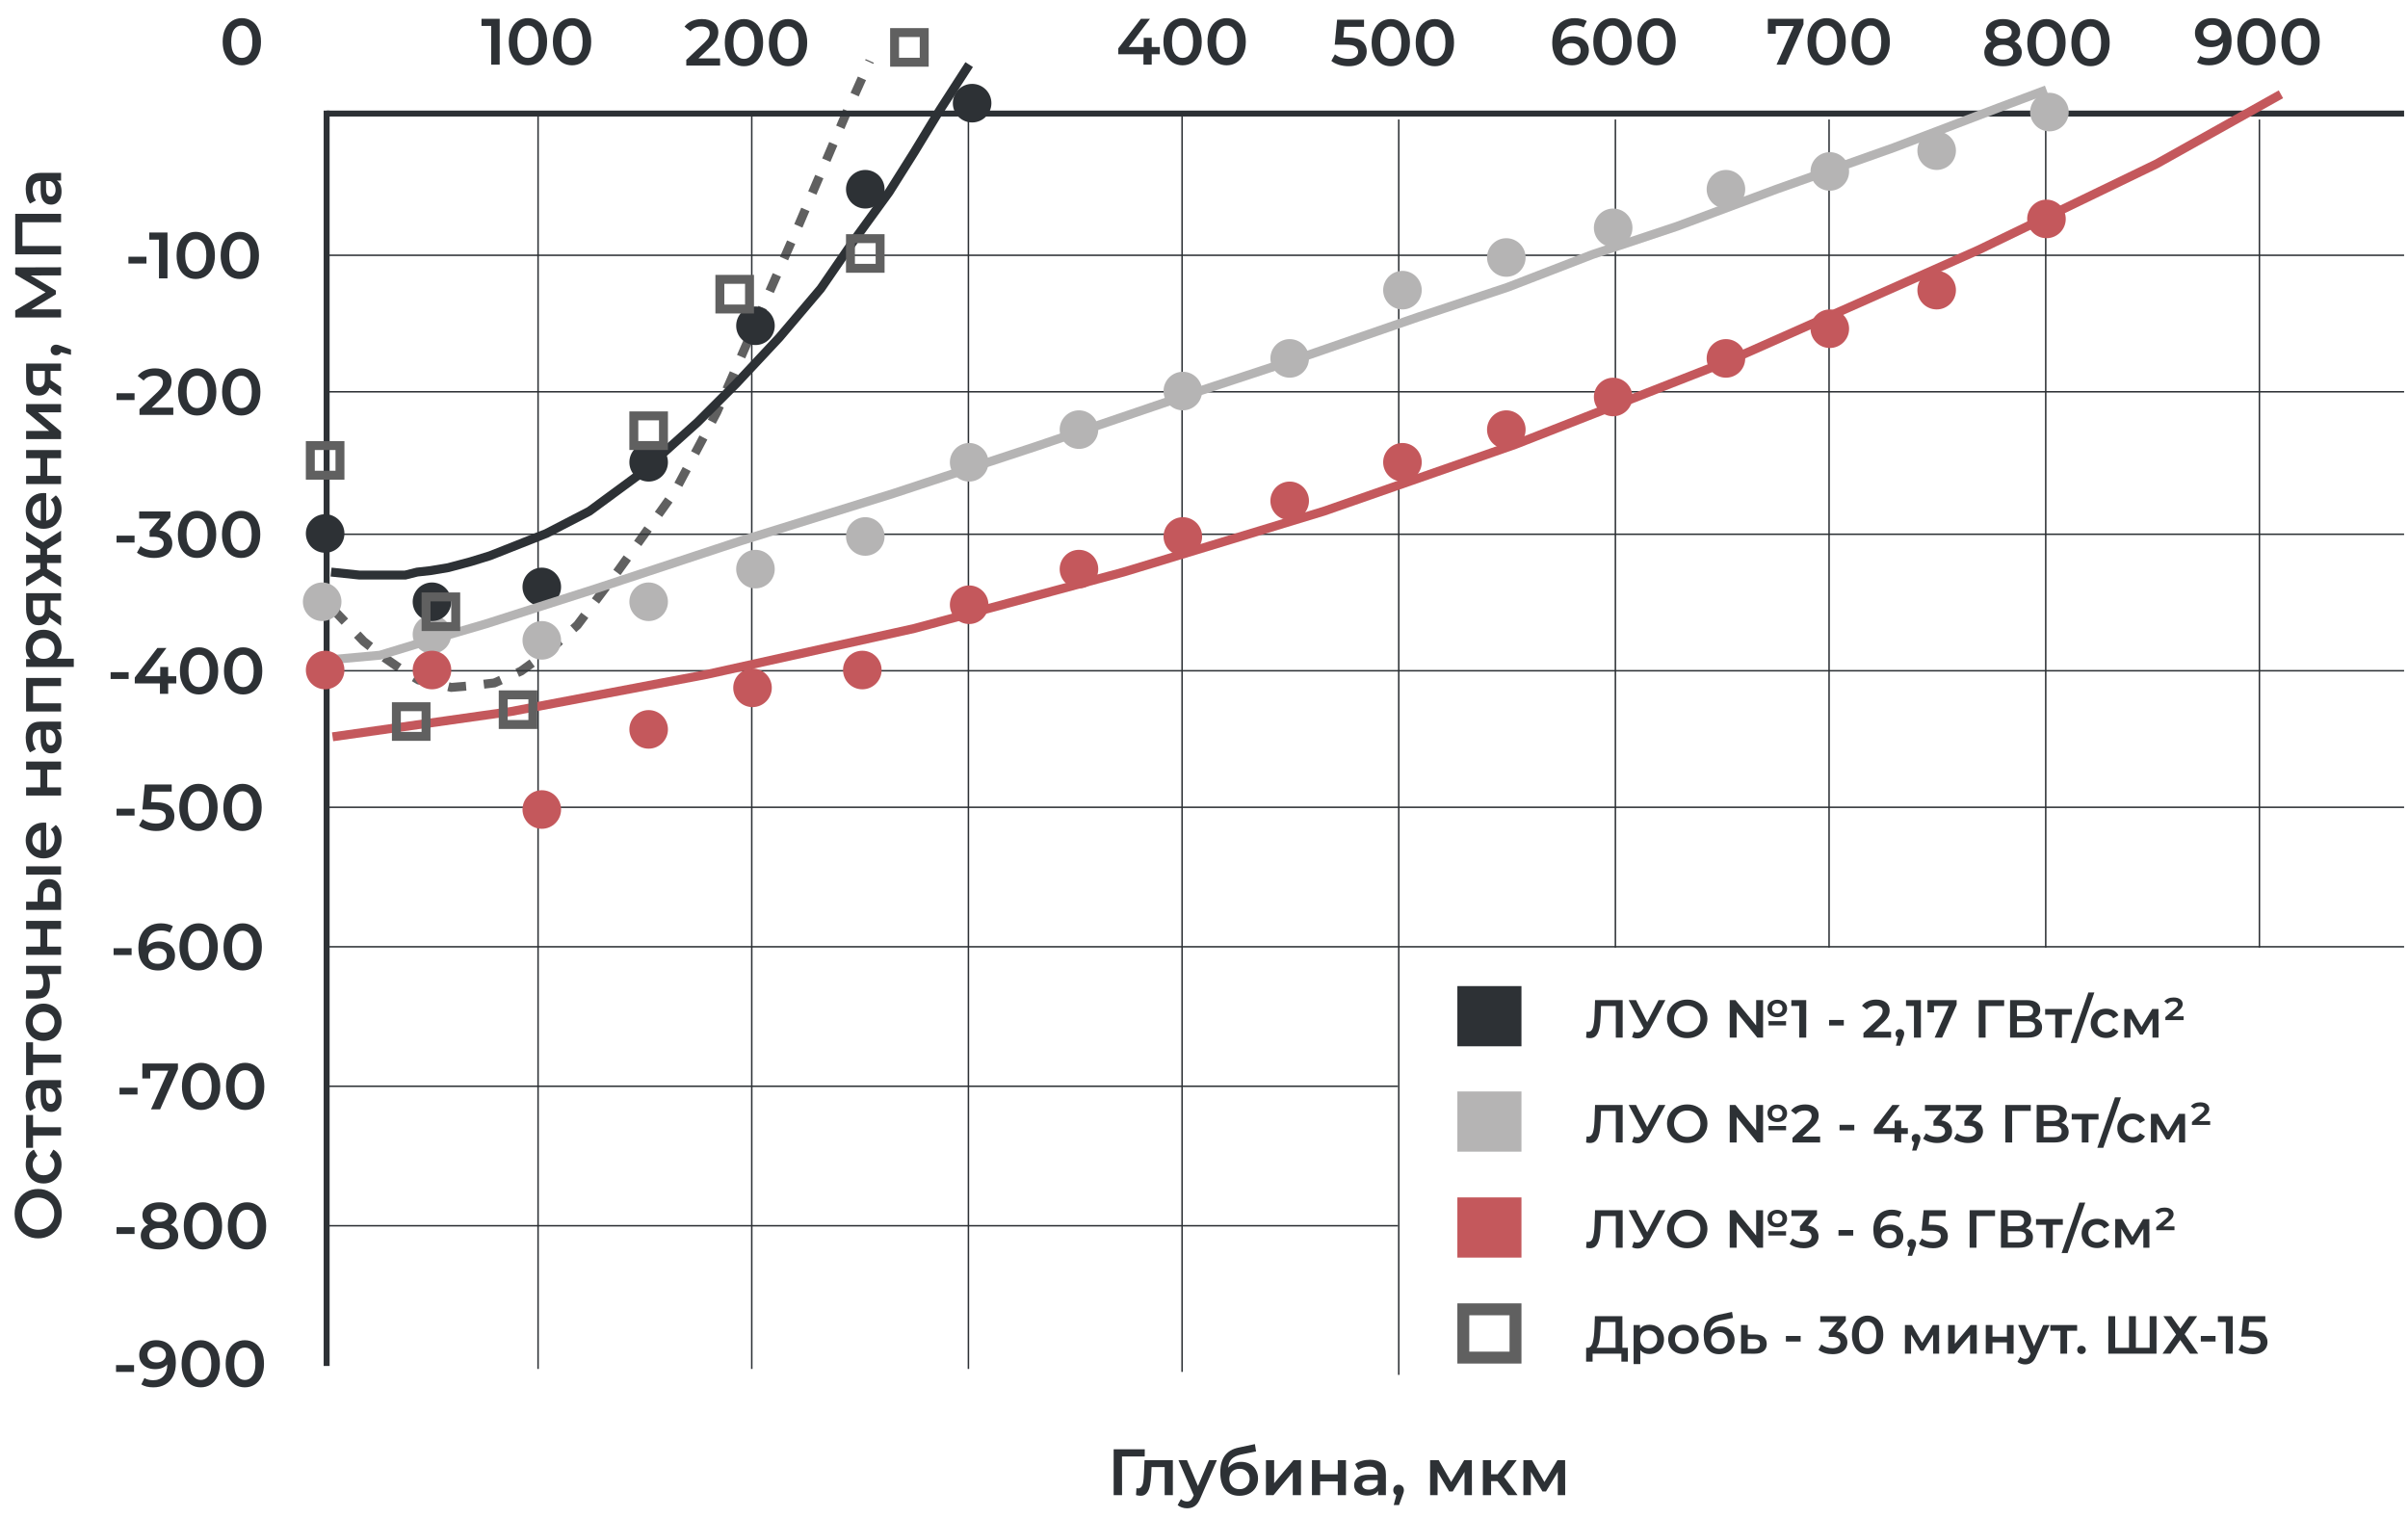 <?xml version="1.0" encoding="UTF-8"?> <svg xmlns="http://www.w3.org/2000/svg" width="514" height="324" viewBox="0 0 514 324" fill="none"><path d="M70.988 129.944L77.64 136.913L82.074 140.397L86.192 143.248L89.36 145.148L92.527 145.782L96.328 146.732L100.129 146.415L105.514 145.782L111.215 143.248L116.916 139.13L123.251 133.428L131.804 122.026L144 105L153 88L160 72L170.5 48L180.5 24.5L185.65 13" stroke="#606060" stroke-width="1.907" stroke-dasharray="3.81 3.81"></path><line x1="69.723" y1="54.489" x2="513.167" y2="54.489" stroke="#2D3135" stroke-width="0.318"></line><line x1="69.723" y1="83.63" x2="513.167" y2="83.63" stroke="#2D3135" stroke-width="0.318"></line><line x1="69.723" y1="114.037" x2="513.167" y2="114.037" stroke="#2D3135" stroke-width="0.318"></line><line x1="69.723" y1="143.178" x2="513.167" y2="143.178" stroke="#2D3135" stroke-width="0.318"></line><line x1="69.723" y1="172.319" x2="513.167" y2="172.319" stroke="#2D3135" stroke-width="0.318"></line><line x1="69.723" y1="202.093" x2="513.167" y2="202.093" stroke="#2D3135" stroke-width="0.318"></line><line x1="69.723" y1="231.866" x2="298.413" y2="231.866" stroke="#2D3135" stroke-width="0.318"></line><line x1="69.723" y1="261.641" x2="298.413" y2="261.641" stroke="#2D3135" stroke-width="0.318"></line><line x1="69.722" y1="23.607" x2="69.722" y2="291.574" stroke="#2D3135" stroke-width="1.271"></line><line x1="114.854" y1="24.24" x2="114.854" y2="292.207" stroke="#2D3135" stroke-width="0.318"></line><line x1="160.467" y1="24.24" x2="160.467" y2="292.207" stroke="#2D3135" stroke-width="0.318"></line><line x1="206.714" y1="24.24" x2="206.714" y2="292.207" stroke="#2D3135" stroke-width="0.318"></line><line x1="252.323" y1="24.874" x2="252.323" y2="292.841" stroke="#2D3135" stroke-width="0.318"></line><line x1="298.573" y1="25.507" x2="298.573" y2="293.475" stroke="#2D3135" stroke-width="0.318"></line><line x1="344.815" y1="25.507" x2="344.815" y2="202.252" stroke="#2D3135" stroke-width="0.318"></line><line x1="390.425" y1="25.507" x2="390.425" y2="202.252" stroke="#2D3135" stroke-width="0.318"></line><line x1="436.671" y1="25.507" x2="436.671" y2="202.252" stroke="#2D3135" stroke-width="0.318"></line><line x1="482.284" y1="25.507" x2="482.284" y2="202.252" stroke="#2D3135" stroke-width="0.318"></line><line x1="69.723" y1="24.238" x2="513.167" y2="24.238" stroke="#2D3135" stroke-width="1.271"></line><circle cx="69.403" cy="113.879" r="4.118" fill="#2D3135"></circle><circle cx="68.77" cy="128.45" r="4.118" fill="#B5B4B4"></circle><circle cx="92.207" cy="135.418" r="4.118" fill="#B5B4B4"></circle><circle cx="115.649" cy="136.685" r="4.118" fill="#B5B4B4"></circle><circle cx="138.458" cy="128.45" r="4.118" fill="#B5B4B4"></circle><circle cx="161.258" cy="121.481" r="4.118" fill="#B5B4B4"></circle><circle cx="184.7" cy="114.513" r="4.118" fill="#B5B4B4"></circle><circle cx="206.872" cy="98.676" r="4.118" fill="#B5B4B4"></circle><circle cx="230.309" cy="91.707" r="4.118" fill="#B5B4B4"></circle><circle cx="252.481" cy="83.472" r="4.118" fill="#B5B4B4"></circle><circle cx="275.29" cy="76.503" r="4.118" fill="#B5B4B4"></circle><circle cx="299.36" cy="61.933" r="4.118" fill="#B5B4B4"></circle><circle cx="321.532" cy="54.964" r="4.118" fill="#B5B4B4"></circle><circle cx="344.34" cy="48.63" r="4.118" fill="#B5B4B4"></circle><circle cx="368.411" cy="40.395" r="4.118" fill="#B5B4B4"></circle><circle cx="390.583" cy="36.593" r="4.118" fill="#B5B4B4"></circle><circle cx="413.391" cy="32.159" r="4.118" fill="#B5B4B4"></circle><circle cx="437.461" cy="23.923" r="4.118" fill="#B5B4B4"></circle><circle cx="92.207" cy="128.45" r="4.118" fill="#2D3135"></circle><circle cx="115.649" cy="125.283" r="4.118" fill="#2D3135"></circle><circle cx="138.458" cy="98.676" r="4.118" fill="#2D3135"></circle><circle cx="161.258" cy="69.535" r="4.118" fill="#2D3135"></circle><circle cx="184.7" cy="40.395" r="4.118" fill="#2D3135"></circle><circle cx="207.504" cy="22.023" r="4.118" fill="#2D3135"></circle><path d="M70.672 122.115L76.69 122.749H81.124H86.509L89.043 122.115L91.894 121.799L95.695 121.165L100.446 119.898L104.564 118.631L116.6 113.88L125.786 109.129L136.555 101.21L148.908 90.124L157.144 81.888L166.329 72.069L175.198 61.617L182.167 51.481L189.768 41.028L195.153 32.476L200.538 23.607L206.873 13.788" stroke="#2D3135" stroke-width="1.907"></path><path d="M70.672 140.803L81.124 139.853L88.41 137.635L103.613 133.201L127.369 125.599L158.094 115.463L190.719 105.327L221.443 95.191L251.217 85.056L277.19 76.503L302.847 67.635L321.852 61.3L339.906 54.331L357.961 48.313L379.183 40.394L404.206 31.526L426.695 22.973L436.83 19.172" stroke="#B5B4B4" stroke-width="1.907"></path><circle cx="69.403" cy="143.02" r="4.118" fill="#C4585C"></circle><circle cx="92.207" cy="143.02" r="4.118" fill="#C4585C"></circle><circle cx="115.649" cy="172.794" r="4.118" fill="#C4585C"></circle><circle cx="138.458" cy="155.69" r="4.118" fill="#C4585C"></circle><circle cx="160.629" cy="146.821" r="4.118" fill="#C4585C"></circle><circle cx="184.067" cy="143.02" r="4.118" fill="#C4585C"></circle><circle cx="206.872" cy="129.084" r="4.118" fill="#C4585C"></circle><circle cx="230.309" cy="121.481" r="4.118" fill="#C4585C"></circle><circle cx="252.481" cy="114.513" r="4.118" fill="#C4585C"></circle><circle cx="275.29" cy="106.911" r="4.118" fill="#C4585C"></circle><circle cx="299.36" cy="98.676" r="4.118" fill="#C4585C"></circle><circle cx="321.532" cy="91.707" r="4.118" fill="#C4585C"></circle><circle cx="344.34" cy="84.739" r="4.118" fill="#C4585C"></circle><circle cx="368.411" cy="76.503" r="4.118" fill="#C4585C"></circle><circle cx="390.583" cy="70.168" r="4.118" fill="#C4585C"></circle><circle cx="413.391" cy="61.933" r="4.118" fill="#C4585C"></circle><circle cx="436.829" cy="46.729" r="4.118" fill="#C4585C"></circle><path d="M70.988 157.274L108.998 151.889L150.808 143.97L195.153 134.151L239.814 122.115L282.575 109.128L323.435 94.875L368.73 77.137L422.26 53.381L460.269 35.01L486.876 20.123" stroke="#C4585C" stroke-width="1.907"></path><rect x="66.239" y="95.106" width="6.329" height="6.329" stroke="#606060" stroke-width="1.907"></rect><rect x="84.61" y="150.853" width="6.329" height="6.329" stroke="#606060" stroke-width="1.907"></rect><rect x="90.946" y="127.414" width="6.329" height="6.329" stroke="#606060" stroke-width="1.907"></rect><rect x="107.414" y="148.319" width="6.329" height="6.329" stroke="#606060" stroke-width="1.907"></rect><rect x="135.293" y="88.771" width="6.329" height="6.329" stroke="#606060" stroke-width="1.907"></rect><rect x="153.66" y="59.63" width="6.329" height="6.329" stroke="#606060" stroke-width="1.907"></rect><rect x="181.535" y="50.941" width="6.329" height="6.329" stroke="#606060" stroke-width="1.907"></rect><rect x="190.953" y="6.953" width="6.329" height="6.329" stroke="#606060" stroke-width="1.907"></rect><path d="M472.103 3.873C473.445 3.873 474.485 4.293 475.221 5.132C475.967 5.971 476.34 7.173 476.34 8.739C476.34 9.839 476.139 10.781 475.738 11.564C475.338 12.338 474.774 12.93 474.046 13.34C473.329 13.741 472.494 13.941 471.543 13.941C471.04 13.941 470.565 13.89 470.117 13.787C469.679 13.675 469.297 13.517 468.971 13.312L469.642 11.941C470.127 12.258 470.746 12.417 471.502 12.417C472.443 12.417 473.18 12.128 473.711 11.55C474.242 10.972 474.508 10.138 474.508 9.047V9.033C474.219 9.369 473.851 9.625 473.403 9.802C472.956 9.97 472.452 10.054 471.893 10.054C471.25 10.054 470.672 9.933 470.159 9.69C469.646 9.438 469.246 9.084 468.957 8.627C468.668 8.171 468.523 7.644 468.523 7.047C468.523 6.413 468.682 5.859 468.999 5.383C469.315 4.899 469.744 4.526 470.285 4.265C470.826 4.004 471.432 3.873 472.103 3.873ZM472.243 8.627C472.83 8.627 473.305 8.469 473.669 8.152C474.042 7.835 474.228 7.434 474.228 6.949C474.228 6.474 474.046 6.082 473.683 5.775C473.329 5.458 472.835 5.299 472.201 5.299C471.632 5.299 471.171 5.453 470.816 5.761C470.462 6.059 470.285 6.46 470.285 6.963C470.285 7.476 470.462 7.882 470.816 8.18C471.171 8.478 471.646 8.627 472.243 8.627ZM481.653 13.941C480.87 13.941 480.171 13.745 479.555 13.354C478.94 12.953 478.455 12.375 478.101 11.62C477.747 10.855 477.57 9.951 477.57 8.907C477.57 7.863 477.747 6.963 478.101 6.208C478.455 5.444 478.94 4.866 479.555 4.474C480.171 4.074 480.87 3.873 481.653 3.873C482.436 3.873 483.135 4.074 483.75 4.474C484.375 4.866 484.864 5.444 485.218 6.208C485.573 6.963 485.75 7.863 485.75 8.907C485.75 9.951 485.573 10.855 485.218 11.62C484.864 12.375 484.375 12.953 483.75 13.354C483.135 13.745 482.436 13.941 481.653 13.941ZM481.653 12.361C482.352 12.361 482.902 12.072 483.303 11.494C483.713 10.916 483.918 10.054 483.918 8.907C483.918 7.76 483.713 6.898 483.303 6.32C482.902 5.742 482.352 5.453 481.653 5.453C480.963 5.453 480.413 5.742 480.003 6.32C479.602 6.898 479.401 7.76 479.401 8.907C479.401 10.054 479.602 10.916 480.003 11.494C480.413 12.072 480.963 12.361 481.653 12.361ZM491.061 13.941C490.278 13.941 489.579 13.745 488.964 13.354C488.349 12.953 487.864 12.375 487.51 11.62C487.155 10.855 486.978 9.951 486.978 8.907C486.978 7.863 487.155 6.963 487.51 6.208C487.864 5.444 488.349 4.866 488.964 4.474C489.579 4.074 490.278 3.873 491.061 3.873C491.844 3.873 492.544 4.074 493.159 4.474C493.784 4.866 494.273 5.444 494.627 6.208C494.981 6.963 495.159 7.863 495.159 8.907C495.159 9.951 494.981 10.855 494.627 11.62C494.273 12.375 493.784 12.953 493.159 13.354C492.544 13.745 491.844 13.941 491.061 13.941ZM491.061 12.361C491.761 12.361 492.311 12.072 492.711 11.494C493.122 10.916 493.327 10.054 493.327 8.907C493.327 7.76 493.122 6.898 492.711 6.32C492.311 5.742 491.761 5.453 491.061 5.453C490.372 5.453 489.822 5.742 489.411 6.32C489.011 6.898 488.81 7.76 488.81 8.907C488.81 10.054 489.011 10.916 489.411 11.494C489.822 12.072 490.372 12.361 491.061 12.361Z" fill="#2D3135"></path><path d="M429.964 8.854C430.476 9.087 430.868 9.404 431.138 9.805C431.418 10.197 431.558 10.658 431.558 11.189C431.558 11.786 431.39 12.308 431.054 12.755C430.728 13.203 430.262 13.548 429.656 13.79C429.05 14.023 428.346 14.14 427.545 14.14C426.743 14.14 426.039 14.023 425.433 13.79C424.836 13.548 424.375 13.203 424.049 12.755C423.722 12.308 423.559 11.786 423.559 11.189C423.559 10.658 423.695 10.197 423.965 9.805C424.235 9.404 424.622 9.087 425.125 8.854C424.734 8.64 424.431 8.36 424.217 8.015C424.011 7.661 423.909 7.255 423.909 6.799C423.909 6.249 424.058 5.769 424.356 5.358C424.664 4.948 425.093 4.631 425.643 4.407C426.193 4.184 426.827 4.072 427.545 4.072C428.272 4.072 428.91 4.184 429.46 4.407C430.01 4.631 430.439 4.948 430.747 5.358C431.054 5.769 431.208 6.249 431.208 6.799C431.208 7.255 431.101 7.656 430.887 8.001C430.672 8.346 430.365 8.63 429.964 8.854ZM427.545 5.498C426.976 5.498 426.524 5.619 426.188 5.862C425.862 6.104 425.699 6.444 425.699 6.883C425.699 7.302 425.862 7.638 426.188 7.889C426.524 8.132 426.976 8.253 427.545 8.253C428.123 8.253 428.579 8.132 428.915 7.889C429.251 7.638 429.418 7.302 429.418 6.883C429.418 6.444 429.246 6.104 428.901 5.862C428.565 5.619 428.113 5.498 427.545 5.498ZM427.545 12.713C428.216 12.713 428.747 12.574 429.139 12.294C429.53 12.014 429.726 11.627 429.726 11.133C429.726 10.649 429.53 10.267 429.139 9.987C428.747 9.707 428.216 9.567 427.545 9.567C426.873 9.567 426.347 9.707 425.964 9.987C425.582 10.267 425.391 10.649 425.391 11.133C425.391 11.627 425.582 12.014 425.964 12.294C426.347 12.574 426.873 12.713 427.545 12.713ZM436.82 14.14C436.037 14.14 435.338 13.944 434.723 13.553C434.108 13.152 433.623 12.574 433.269 11.819C432.914 11.054 432.737 10.15 432.737 9.106C432.737 8.062 432.914 7.162 433.269 6.407C433.623 5.643 434.108 5.065 434.723 4.673C435.338 4.272 436.037 4.072 436.82 4.072C437.603 4.072 438.303 4.272 438.918 4.673C439.542 5.065 440.032 5.643 440.386 6.407C440.74 7.162 440.917 8.062 440.917 9.106C440.917 10.15 440.74 11.054 440.386 11.819C440.032 12.574 439.542 13.152 438.918 13.553C438.303 13.944 437.603 14.14 436.82 14.14ZM436.82 12.56C437.519 12.56 438.069 12.271 438.47 11.693C438.88 11.115 439.086 10.252 439.086 9.106C439.086 7.959 438.88 7.097 438.47 6.519C438.069 5.941 437.519 5.652 436.82 5.652C436.13 5.652 435.58 5.941 435.17 6.519C434.769 7.097 434.569 7.959 434.569 9.106C434.569 10.252 434.769 11.115 435.17 11.693C435.58 12.271 436.13 12.56 436.82 12.56ZM446.229 14.14C445.446 14.14 444.747 13.944 444.131 13.553C443.516 13.152 443.031 12.574 442.677 11.819C442.323 11.054 442.146 10.15 442.146 9.106C442.146 8.062 442.323 7.162 442.677 6.407C443.031 5.643 443.516 5.065 444.131 4.673C444.747 4.272 445.446 4.072 446.229 4.072C447.012 4.072 447.711 4.272 448.326 4.673C448.951 5.065 449.44 5.643 449.795 6.407C450.149 7.162 450.326 8.062 450.326 9.106C450.326 10.15 450.149 11.054 449.795 11.819C449.44 12.574 448.951 13.152 448.326 13.553C447.711 13.944 447.012 14.14 446.229 14.14ZM446.229 12.56C446.928 12.56 447.478 12.271 447.879 11.693C448.289 11.115 448.494 10.252 448.494 9.106C448.494 7.959 448.289 7.097 447.879 6.519C447.478 5.941 446.928 5.652 446.229 5.652C445.539 5.652 444.989 5.941 444.579 6.519C444.178 7.097 443.978 7.959 443.978 9.106C443.978 10.252 444.178 11.115 444.579 11.693C444.989 12.271 445.539 12.56 446.229 12.56Z" fill="#2D3135"></path><path d="M384.963 4.013V5.23L381.16 13.801H379.216L382.894 5.551H379.048V7.215H377.356V4.013H384.963ZM389.898 13.941C389.114 13.941 388.415 13.745 387.8 13.354C387.185 12.953 386.7 12.375 386.346 11.62C385.992 10.855 385.814 9.951 385.814 8.907C385.814 7.863 385.992 6.963 386.346 6.208C386.7 5.444 387.185 4.866 387.8 4.474C388.415 4.074 389.114 3.873 389.898 3.873C390.681 3.873 391.38 4.074 391.995 4.474C392.62 4.866 393.109 5.444 393.463 6.208C393.818 6.963 393.995 7.863 393.995 8.907C393.995 9.951 393.818 10.855 393.463 11.62C393.109 12.375 392.62 12.953 391.995 13.354C391.38 13.745 390.681 13.941 389.898 13.941ZM389.898 12.361C390.597 12.361 391.147 12.072 391.548 11.494C391.958 10.916 392.163 10.054 392.163 8.907C392.163 7.76 391.958 6.898 391.548 6.32C391.147 5.742 390.597 5.453 389.898 5.453C389.208 5.453 388.658 5.742 388.247 6.32C387.847 6.898 387.646 7.76 387.646 8.907C387.646 10.054 387.847 10.916 388.247 11.494C388.658 12.072 389.208 12.361 389.898 12.361ZM399.306 13.941C398.523 13.941 397.824 13.745 397.209 13.354C396.593 12.953 396.109 12.375 395.754 11.62C395.4 10.855 395.223 9.951 395.223 8.907C395.223 7.863 395.4 6.963 395.754 6.208C396.109 5.444 396.593 4.866 397.209 4.474C397.824 4.074 398.523 3.873 399.306 3.873C400.089 3.873 400.788 4.074 401.404 4.474C402.028 4.866 402.518 5.444 402.872 6.208C403.226 6.963 403.403 7.863 403.403 8.907C403.403 9.951 403.226 10.855 402.872 11.62C402.518 12.375 402.028 12.953 401.404 13.354C400.788 13.745 400.089 13.941 399.306 13.941ZM399.306 12.361C400.005 12.361 400.555 12.072 400.956 11.494C401.366 10.916 401.571 10.054 401.571 8.907C401.571 7.76 401.366 6.898 400.956 6.32C400.555 5.742 400.005 5.453 399.306 5.453C398.616 5.453 398.066 5.742 397.656 6.32C397.255 6.898 397.055 7.76 397.055 8.907C397.055 10.054 397.255 10.916 397.656 11.494C398.066 12.072 398.616 12.361 399.306 12.361Z" fill="#2D3135"></path><path d="M335.781 7.76C336.424 7.76 337.002 7.886 337.515 8.138C338.027 8.38 338.428 8.73 338.717 9.187C339.006 9.644 339.151 10.17 339.151 10.767C339.151 11.401 338.992 11.96 338.675 12.445C338.358 12.92 337.929 13.289 337.389 13.55C336.848 13.811 336.242 13.941 335.571 13.941C334.229 13.941 333.184 13.522 332.439 12.683C331.702 11.844 331.334 10.641 331.334 9.075C331.334 7.975 331.534 7.038 331.935 6.264C332.336 5.481 332.895 4.889 333.613 4.488C334.34 4.078 335.179 3.873 336.13 3.873C336.634 3.873 337.104 3.929 337.543 4.041C337.99 4.143 338.377 4.297 338.703 4.502L338.032 5.873C337.547 5.556 336.927 5.397 336.172 5.397C335.231 5.397 334.494 5.686 333.963 6.264C333.432 6.842 333.166 7.677 333.166 8.767V8.781C333.455 8.446 333.823 8.194 334.271 8.026C334.718 7.849 335.221 7.76 335.781 7.76ZM335.473 12.515C336.042 12.515 336.503 12.366 336.857 12.067C337.212 11.76 337.389 11.354 337.389 10.851C337.389 10.338 337.212 9.933 336.857 9.634C336.503 9.336 336.028 9.187 335.431 9.187C334.844 9.187 334.364 9.345 333.991 9.662C333.627 9.979 333.445 10.38 333.445 10.865C333.445 11.34 333.623 11.736 333.977 12.053C334.34 12.361 334.839 12.515 335.473 12.515ZM344.184 13.941C343.401 13.941 342.702 13.745 342.087 13.354C341.471 12.953 340.986 12.375 340.632 11.62C340.278 10.855 340.101 9.951 340.101 8.907C340.101 7.863 340.278 6.963 340.632 6.208C340.986 5.444 341.471 4.866 342.087 4.474C342.702 4.074 343.401 3.873 344.184 3.873C344.967 3.873 345.666 4.074 346.281 4.474C346.906 4.866 347.395 5.444 347.75 6.208C348.104 6.963 348.281 7.863 348.281 8.907C348.281 9.951 348.104 10.855 347.75 11.62C347.395 12.375 346.906 12.953 346.281 13.354C345.666 13.745 344.967 13.941 344.184 13.941ZM344.184 12.361C344.883 12.361 345.433 12.072 345.834 11.494C346.244 10.916 346.449 10.054 346.449 8.907C346.449 7.76 346.244 6.898 345.834 6.32C345.433 5.742 344.883 5.453 344.184 5.453C343.494 5.453 342.944 5.742 342.534 6.32C342.133 6.898 341.933 7.76 341.933 8.907C341.933 10.054 342.133 10.916 342.534 11.494C342.944 12.072 343.494 12.361 344.184 12.361ZM353.593 13.941C352.81 13.941 352.11 13.745 351.495 13.354C350.88 12.953 350.395 12.375 350.041 11.62C349.687 10.855 349.51 9.951 349.51 8.907C349.51 7.863 349.687 6.963 350.041 6.208C350.395 5.444 350.88 4.866 351.495 4.474C352.11 4.074 352.81 3.873 353.593 3.873C354.376 3.873 355.075 4.074 355.69 4.474C356.315 4.866 356.804 5.444 357.158 6.208C357.513 6.963 357.69 7.863 357.69 8.907C357.69 9.951 357.513 10.855 357.158 11.62C356.804 12.375 356.315 12.953 355.69 13.354C355.075 13.745 354.376 13.941 353.593 13.941ZM353.593 12.361C354.292 12.361 354.842 12.072 355.243 11.494C355.653 10.916 355.858 10.054 355.858 8.907C355.858 7.76 355.653 6.898 355.243 6.32C354.842 5.742 354.292 5.453 353.593 5.453C352.903 5.453 352.353 5.742 351.943 6.32C351.542 6.898 351.341 7.76 351.341 8.907C351.341 10.054 351.542 10.916 351.943 11.494C352.353 12.072 352.903 12.361 353.593 12.361Z" fill="#2D3135"></path><path d="M287.678 8.001C289.057 8.001 290.078 8.272 290.74 8.812C291.402 9.344 291.733 10.071 291.733 10.994C291.733 11.581 291.588 12.112 291.299 12.588C291.01 13.063 290.577 13.441 289.999 13.72C289.421 14 288.708 14.14 287.859 14.14C287.16 14.14 286.484 14.042 285.832 13.846C285.179 13.641 284.629 13.361 284.182 13.007L284.951 11.595C285.314 11.893 285.748 12.131 286.251 12.308C286.764 12.476 287.291 12.56 287.831 12.56C288.475 12.56 288.978 12.429 289.342 12.168C289.715 11.898 289.901 11.53 289.901 11.063C289.901 10.56 289.701 10.183 289.3 9.931C288.908 9.67 288.232 9.539 287.272 9.539H284.909L285.412 4.212H291.159V5.736H286.95L286.741 8.001H287.678ZM296.864 14.14C296.081 14.14 295.382 13.944 294.767 13.553C294.152 13.152 293.667 12.574 293.313 11.819C292.958 11.054 292.781 10.15 292.781 9.106C292.781 8.062 292.958 7.162 293.313 6.407C293.667 5.643 294.152 5.065 294.767 4.673C295.382 4.272 296.081 4.072 296.864 4.072C297.647 4.072 298.347 4.272 298.962 4.673C299.586 5.065 300.076 5.643 300.43 6.407C300.784 7.162 300.962 8.062 300.962 9.106C300.962 10.15 300.784 11.054 300.43 11.819C300.076 12.574 299.586 13.152 298.962 13.553C298.347 13.944 297.647 14.14 296.864 14.14ZM296.864 12.56C297.564 12.56 298.114 12.271 298.514 11.693C298.925 11.115 299.13 10.252 299.13 9.106C299.13 7.959 298.925 7.097 298.514 6.519C298.114 5.941 297.564 5.652 296.864 5.652C296.175 5.652 295.625 5.941 295.214 6.519C294.814 7.097 294.613 7.959 294.613 9.106C294.613 10.252 294.814 11.115 295.214 11.693C295.625 12.271 296.175 12.56 296.864 12.56ZM306.273 14.14C305.49 14.14 304.791 13.944 304.176 13.553C303.56 13.152 303.076 12.574 302.721 11.819C302.367 11.054 302.19 10.15 302.19 9.106C302.19 8.062 302.367 7.162 302.721 6.407C303.076 5.643 303.56 5.065 304.176 4.673C304.791 4.272 305.49 4.072 306.273 4.072C307.056 4.072 307.755 4.272 308.371 4.673C308.995 5.065 309.485 5.643 309.839 6.407C310.193 7.162 310.37 8.062 310.37 9.106C310.37 10.15 310.193 11.054 309.839 11.819C309.485 12.574 308.995 13.152 308.371 13.553C307.755 13.944 307.056 14.14 306.273 14.14ZM306.273 12.56C306.972 12.56 307.522 12.271 307.923 11.693C308.333 11.115 308.538 10.252 308.538 9.106C308.538 7.959 308.333 7.097 307.923 6.519C307.522 5.941 306.972 5.652 306.273 5.652C305.583 5.652 305.033 5.941 304.623 6.519C304.222 7.097 304.022 7.959 304.022 9.106C304.022 10.252 304.222 11.115 304.623 11.693C305.033 12.271 305.583 12.56 306.273 12.56Z" fill="#2D3135"></path><path d="M247.571 11.578H245.837V13.801H244.075V11.578H238.706V10.319L243.53 4.013H245.474L240.929 10.04H244.131V8.068H245.837V10.04H247.571V11.578ZM252.419 13.941C251.636 13.941 250.937 13.745 250.322 13.354C249.707 12.953 249.222 12.375 248.868 11.62C248.513 10.855 248.336 9.951 248.336 8.907C248.336 7.863 248.513 6.963 248.868 6.208C249.222 5.444 249.707 4.866 250.322 4.474C250.937 4.074 251.636 3.873 252.419 3.873C253.203 3.873 253.902 4.074 254.517 4.474C255.142 4.866 255.631 5.444 255.985 6.208C256.339 6.963 256.517 7.863 256.517 8.907C256.517 9.951 256.339 10.855 255.985 11.62C255.631 12.375 255.142 12.953 254.517 13.354C253.902 13.745 253.203 13.941 252.419 13.941ZM252.419 12.361C253.119 12.361 253.669 12.072 254.069 11.494C254.48 10.916 254.685 10.054 254.685 8.907C254.685 7.76 254.48 6.898 254.069 6.32C253.669 5.742 253.119 5.453 252.419 5.453C251.73 5.453 251.18 5.742 250.769 6.32C250.369 6.898 250.168 7.76 250.168 8.907C250.168 10.054 250.369 10.916 250.769 11.494C251.18 12.072 251.73 12.361 252.419 12.361ZM261.828 13.941C261.045 13.941 260.346 13.745 259.731 13.354C259.115 12.953 258.631 12.375 258.276 11.62C257.922 10.855 257.745 9.951 257.745 8.907C257.745 7.863 257.922 6.963 258.276 6.208C258.631 5.444 259.115 4.866 259.731 4.474C260.346 4.074 261.045 3.873 261.828 3.873C262.611 3.873 263.31 4.074 263.926 4.474C264.55 4.866 265.04 5.444 265.394 6.208C265.748 6.963 265.925 7.863 265.925 8.907C265.925 9.951 265.748 10.855 265.394 11.62C265.04 12.375 264.55 12.953 263.926 13.354C263.31 13.745 262.611 13.941 261.828 13.941ZM261.828 12.361C262.527 12.361 263.077 12.072 263.478 11.494C263.888 10.916 264.093 10.054 264.093 8.907C264.093 7.76 263.888 6.898 263.478 6.32C263.077 5.742 262.527 5.453 261.828 5.453C261.138 5.453 260.588 5.742 260.178 6.32C259.777 6.898 259.577 7.76 259.577 8.907C259.577 10.054 259.777 10.916 260.178 11.494C260.588 12.072 261.138 12.361 261.828 12.361Z" fill="#2D3135"></path><path d="M153.705 12.462V14H146.489V12.784L150.377 9.092C150.815 8.672 151.109 8.309 151.258 8.001C151.416 7.684 151.495 7.372 151.495 7.064C151.495 6.607 151.342 6.258 151.034 6.016C150.726 5.773 150.274 5.652 149.678 5.652C148.68 5.652 147.916 5.992 147.384 6.673L146.112 5.694C146.494 5.181 147.007 4.785 147.65 4.505C148.303 4.216 149.03 4.072 149.831 4.072C150.894 4.072 151.742 4.324 152.376 4.827C153.01 5.33 153.327 6.016 153.327 6.883C153.327 7.414 153.215 7.913 152.992 8.379C152.768 8.845 152.339 9.376 151.705 9.973L149.09 12.462H153.705ZM158.796 14.14C158.013 14.14 157.314 13.944 156.699 13.553C156.083 13.152 155.599 12.574 155.244 11.819C154.89 11.054 154.713 10.15 154.713 9.106C154.713 8.062 154.89 7.162 155.244 6.407C155.599 5.643 156.083 5.065 156.699 4.673C157.314 4.272 158.013 4.072 158.796 4.072C159.579 4.072 160.278 4.272 160.894 4.673C161.518 5.065 162.008 5.643 162.362 6.407C162.716 7.162 162.893 8.062 162.893 9.106C162.893 10.15 162.716 11.054 162.362 11.819C162.008 12.574 161.518 13.152 160.894 13.553C160.278 13.944 159.579 14.14 158.796 14.14ZM158.796 12.56C159.495 12.56 160.045 12.271 160.446 11.693C160.856 11.115 161.061 10.252 161.061 9.106C161.061 7.959 160.856 7.097 160.446 6.519C160.045 5.941 159.495 5.652 158.796 5.652C158.106 5.652 157.556 5.941 157.146 6.519C156.745 7.097 156.545 7.959 156.545 9.106C156.545 10.252 156.745 11.115 157.146 11.693C157.556 12.271 158.106 12.56 158.796 12.56ZM168.205 14.14C167.422 14.14 166.723 13.944 166.107 13.553C165.492 13.152 165.007 12.574 164.653 11.819C164.299 11.054 164.122 10.15 164.122 9.106C164.122 8.062 164.299 7.162 164.653 6.407C165.007 5.643 165.492 5.065 166.107 4.673C166.723 4.272 167.422 4.072 168.205 4.072C168.988 4.072 169.687 4.272 170.302 4.673C170.927 5.065 171.416 5.643 171.771 6.407C172.125 7.162 172.302 8.062 172.302 9.106C172.302 10.15 172.125 11.054 171.771 11.819C171.416 12.574 170.927 13.152 170.302 13.553C169.687 13.944 168.988 14.14 168.205 14.14ZM168.205 12.56C168.904 12.56 169.454 12.271 169.855 11.693C170.265 11.115 170.47 10.252 170.47 9.106C170.47 7.959 170.265 7.097 169.855 6.519C169.454 5.941 168.904 5.652 168.205 5.652C167.515 5.652 166.965 5.941 166.555 6.519C166.154 7.097 165.953 7.959 165.953 9.106C165.953 10.252 166.154 11.115 166.555 11.693C166.965 12.271 167.515 12.56 168.205 12.56Z" fill="#2D3135"></path><path d="M106.663 4.013V13.801H104.845V5.537H102.776V4.013H106.663ZM112.688 13.941C111.905 13.941 111.206 13.745 110.591 13.354C109.975 12.953 109.491 12.375 109.136 11.62C108.782 10.855 108.605 9.951 108.605 8.907C108.605 7.863 108.782 6.963 109.136 6.208C109.491 5.444 109.975 4.866 110.591 4.474C111.206 4.074 111.905 3.873 112.688 3.873C113.471 3.873 114.17 4.074 114.786 4.474C115.41 4.866 115.9 5.444 116.254 6.208C116.608 6.963 116.785 7.863 116.785 8.907C116.785 9.951 116.608 10.855 116.254 11.62C115.9 12.375 115.41 12.953 114.786 13.354C114.17 13.745 113.471 13.941 112.688 13.941ZM112.688 12.361C113.387 12.361 113.937 12.072 114.338 11.494C114.748 10.916 114.953 10.054 114.953 8.907C114.953 7.76 114.748 6.898 114.338 6.32C113.937 5.742 113.387 5.453 112.688 5.453C111.998 5.453 111.448 5.742 111.038 6.32C110.637 6.898 110.437 7.76 110.437 8.907C110.437 10.054 110.637 10.916 111.038 11.494C111.448 12.072 111.998 12.361 112.688 12.361ZM122.097 13.941C121.314 13.941 120.615 13.745 119.999 13.354C119.384 12.953 118.899 12.375 118.545 11.62C118.191 10.855 118.014 9.951 118.014 8.907C118.014 7.863 118.191 6.963 118.545 6.208C118.899 5.444 119.384 4.866 119.999 4.474C120.615 4.074 121.314 3.873 122.097 3.873C122.88 3.873 123.579 4.074 124.194 4.474C124.819 4.866 125.308 5.444 125.663 6.208C126.017 6.963 126.194 7.863 126.194 8.907C126.194 9.951 126.017 10.855 125.663 11.62C125.308 12.375 124.819 12.953 124.194 13.354C123.579 13.745 122.88 13.941 122.097 13.941ZM122.097 12.361C122.796 12.361 123.346 12.072 123.747 11.494C124.157 10.916 124.362 10.054 124.362 8.907C124.362 7.76 124.157 6.898 123.747 6.32C123.346 5.742 122.796 5.453 122.097 5.453C121.407 5.453 120.857 5.742 120.447 6.32C120.046 6.898 119.845 7.76 119.845 8.907C119.845 10.054 120.046 10.916 120.447 11.494C120.857 12.072 121.407 12.361 122.097 12.361Z" fill="#2D3135"></path><path d="M27.414 54.799H31.259V56.253H27.414V54.799ZM35.751 49.625V59.413H33.933V51.149H31.864V49.625H35.751ZM41.776 59.553C40.993 59.553 40.294 59.357 39.678 58.966C39.063 58.565 38.578 57.987 38.224 57.232C37.87 56.467 37.693 55.563 37.693 54.519C37.693 53.475 37.87 52.575 38.224 51.82C38.578 51.056 39.063 50.478 39.678 50.086C40.294 49.685 40.993 49.485 41.776 49.485C42.559 49.485 43.258 49.685 43.873 50.086C44.498 50.478 44.987 51.056 45.342 51.82C45.696 52.575 45.873 53.475 45.873 54.519C45.873 55.563 45.696 56.467 45.342 57.232C44.987 57.987 44.498 58.565 43.873 58.966C43.258 59.357 42.559 59.553 41.776 59.553ZM41.776 57.973C42.475 57.973 43.025 57.684 43.426 57.106C43.836 56.528 44.041 55.666 44.041 54.519C44.041 53.372 43.836 52.51 43.426 51.932C43.025 51.354 42.475 51.065 41.776 51.065C41.086 51.065 40.536 51.354 40.126 51.932C39.725 52.51 39.524 53.372 39.524 54.519C39.524 55.666 39.725 56.528 40.126 57.106C40.536 57.684 41.086 57.973 41.776 57.973ZM51.184 59.553C50.401 59.553 49.702 59.357 49.087 58.966C48.472 58.565 47.987 57.987 47.633 57.232C47.278 56.467 47.101 55.563 47.101 54.519C47.101 53.475 47.278 52.575 47.633 51.82C47.987 51.056 48.472 50.478 49.087 50.086C49.702 49.685 50.401 49.485 51.184 49.485C51.968 49.485 52.667 49.685 53.282 50.086C53.907 50.478 54.396 51.056 54.75 51.82C55.104 52.575 55.282 53.475 55.282 54.519C55.282 55.563 55.104 56.467 54.75 57.232C54.396 57.987 53.907 58.565 53.282 58.966C52.667 59.357 51.968 59.553 51.184 59.553ZM51.184 57.973C51.884 57.973 52.434 57.684 52.834 57.106C53.245 56.528 53.45 55.666 53.45 54.519C53.45 53.372 53.245 52.51 52.834 51.932C52.434 51.354 51.884 51.065 51.184 51.065C50.495 51.065 49.945 51.354 49.534 51.932C49.134 52.51 48.933 53.372 48.933 54.519C48.933 55.666 49.134 56.528 49.534 57.106C49.945 57.684 50.495 57.973 51.184 57.973Z" fill="#2D3135"></path><path d="M24.878 83.939H28.724V85.394H24.878V83.939ZM36.99 87.016V88.554H29.774V87.337L33.662 83.646C34.1 83.226 34.393 82.862 34.542 82.555C34.701 82.238 34.78 81.926 34.78 81.618C34.78 81.161 34.626 80.812 34.319 80.569C34.011 80.327 33.559 80.206 32.962 80.206C31.965 80.206 31.201 80.546 30.669 81.227L29.397 80.248C29.779 79.735 30.292 79.339 30.935 79.059C31.587 78.77 32.315 78.626 33.116 78.626C34.179 78.626 35.027 78.877 35.661 79.381C36.295 79.884 36.612 80.569 36.612 81.436C36.612 81.968 36.5 82.466 36.276 82.932C36.053 83.398 35.624 83.93 34.99 84.526L32.375 87.016H36.99ZM42.081 88.694C41.298 88.694 40.599 88.498 39.983 88.106C39.368 87.705 38.883 87.127 38.529 86.372C38.175 85.608 37.998 84.704 37.998 83.66C37.998 82.615 38.175 81.716 38.529 80.961C38.883 80.196 39.368 79.618 39.983 79.227C40.599 78.826 41.298 78.626 42.081 78.626C42.864 78.626 43.563 78.826 44.178 79.227C44.803 79.618 45.292 80.196 45.647 80.961C46.001 81.716 46.178 82.615 46.178 83.66C46.178 84.704 46.001 85.608 45.647 86.372C45.292 87.127 44.803 87.705 44.178 88.106C43.563 88.498 42.864 88.694 42.081 88.694ZM42.081 87.113C42.78 87.113 43.33 86.824 43.731 86.246C44.141 85.668 44.346 84.806 44.346 83.66C44.346 82.513 44.141 81.651 43.731 81.073C43.33 80.495 42.78 80.206 42.081 80.206C41.391 80.206 40.841 80.495 40.431 81.073C40.03 81.651 39.83 82.513 39.83 83.66C39.83 84.806 40.03 85.668 40.431 86.246C40.841 86.824 41.391 87.113 42.081 87.113ZM51.49 88.694C50.707 88.694 50.007 88.498 49.392 88.106C48.777 87.705 48.292 87.127 47.938 86.372C47.584 85.608 47.407 84.704 47.407 83.66C47.407 82.615 47.584 81.716 47.938 80.961C48.292 80.196 48.777 79.618 49.392 79.227C50.007 78.826 50.707 78.626 51.49 78.626C52.273 78.626 52.972 78.826 53.587 79.227C54.212 79.618 54.701 80.196 55.055 80.961C55.41 81.716 55.587 82.615 55.587 83.66C55.587 84.704 55.41 85.608 55.055 86.372C54.701 87.127 54.212 87.705 53.587 88.106C52.972 88.498 52.273 88.694 51.49 88.694ZM51.49 87.113C52.189 87.113 52.739 86.824 53.14 86.246C53.55 85.668 53.755 84.806 53.755 83.66C53.755 82.513 53.55 81.651 53.14 81.073C52.739 80.495 52.189 80.206 51.49 80.206C50.8 80.206 50.25 80.495 49.84 81.073C49.439 81.651 49.238 82.513 49.238 83.66C49.238 84.806 49.439 85.668 49.84 86.246C50.25 86.824 50.8 87.113 51.49 87.113Z" fill="#2D3135"></path><path d="M24.878 114.346H28.724V115.801H24.878V114.346ZM33.999 113.214C34.903 113.326 35.593 113.633 36.068 114.137C36.544 114.64 36.782 115.269 36.782 116.024C36.782 116.593 36.637 117.11 36.348 117.577C36.059 118.043 35.621 118.416 35.034 118.695C34.456 118.966 33.747 119.101 32.908 119.101C32.209 119.101 31.533 119.003 30.881 118.807C30.237 118.602 29.687 118.322 29.23 117.968L30.014 116.556C30.368 116.854 30.797 117.092 31.3 117.269C31.813 117.437 32.34 117.521 32.88 117.521C33.523 117.521 34.027 117.39 34.39 117.129C34.763 116.859 34.95 116.495 34.95 116.038C34.95 115.582 34.773 115.227 34.418 114.976C34.073 114.715 33.542 114.584 32.824 114.584H31.929V113.34L34.153 110.697H29.706V109.173H36.376V110.389L33.999 113.214ZM42.054 119.101C41.271 119.101 40.571 118.905 39.956 118.513C39.341 118.113 38.856 117.535 38.502 116.78C38.148 116.015 37.971 115.111 37.971 114.067C37.971 113.023 38.148 112.123 38.502 111.368C38.856 110.604 39.341 110.026 39.956 109.634C40.571 109.233 41.271 109.033 42.054 109.033C42.837 109.033 43.536 109.233 44.151 109.634C44.776 110.026 45.265 110.604 45.619 111.368C45.974 112.123 46.151 113.023 46.151 114.067C46.151 115.111 45.974 116.015 45.619 116.78C45.265 117.535 44.776 118.113 44.151 118.513C43.536 118.905 42.837 119.101 42.054 119.101ZM42.054 117.521C42.753 117.521 43.303 117.232 43.704 116.654C44.114 116.076 44.319 115.213 44.319 114.067C44.319 112.92 44.114 112.058 43.704 111.48C43.303 110.902 42.753 110.613 42.054 110.613C41.364 110.613 40.814 110.902 40.404 111.48C40.003 112.058 39.802 112.92 39.802 114.067C39.802 115.213 40.003 116.076 40.404 116.654C40.814 117.232 41.364 117.521 42.054 117.521ZM51.462 119.101C50.679 119.101 49.98 118.905 49.365 118.513C48.75 118.113 48.265 117.535 47.911 116.78C47.556 116.015 47.379 115.111 47.379 114.067C47.379 113.023 47.556 112.123 47.911 111.368C48.265 110.604 48.75 110.026 49.365 109.634C49.98 109.233 50.679 109.033 51.462 109.033C52.245 109.033 52.945 109.233 53.56 109.634C54.184 110.026 54.674 110.604 55.028 111.368C55.382 112.123 55.559 113.023 55.559 114.067C55.559 115.111 55.382 116.015 55.028 116.78C54.674 117.535 54.184 118.113 53.56 118.513C52.945 118.905 52.245 119.101 51.462 119.101ZM51.462 117.521C52.161 117.521 52.712 117.232 53.112 116.654C53.523 116.076 53.728 115.213 53.728 114.067C53.728 112.92 53.523 112.058 53.112 111.48C52.712 110.902 52.161 110.613 51.462 110.613C50.773 110.613 50.222 110.902 49.812 111.48C49.411 112.058 49.211 112.92 49.211 114.067C49.211 115.213 49.411 116.076 49.812 116.654C50.222 117.232 50.773 117.521 51.462 117.521Z" fill="#2D3135"></path><path d="M23.613 143.487H27.458V144.941H23.613V143.487ZM37.633 145.878H35.899V148.102H34.137V145.878H28.768V144.62L33.592 138.313H35.536L30.991 144.34H34.193V142.368H35.899V144.34H37.633V145.878ZM42.481 148.241C41.698 148.241 40.999 148.046 40.384 147.654C39.769 147.253 39.284 146.675 38.93 145.92C38.575 145.156 38.398 144.251 38.398 143.207C38.398 142.163 38.575 141.264 38.93 140.509C39.284 139.744 39.769 139.166 40.384 138.775C40.999 138.374 41.698 138.173 42.481 138.173C43.264 138.173 43.964 138.374 44.579 138.775C45.203 139.166 45.693 139.744 46.047 140.509C46.401 141.264 46.578 142.163 46.578 143.207C46.578 144.251 46.401 145.156 46.047 145.92C45.693 146.675 45.203 147.253 44.579 147.654C43.964 148.046 43.264 148.241 42.481 148.241ZM42.481 146.661C43.181 146.661 43.73 146.372 44.131 145.794C44.541 145.216 44.747 144.354 44.747 143.207C44.747 142.061 44.541 141.198 44.131 140.621C43.73 140.043 43.181 139.754 42.481 139.754C41.791 139.754 41.242 140.043 40.831 140.621C40.43 141.198 40.23 142.061 40.23 143.207C40.23 144.354 40.43 145.216 40.831 145.794C41.242 146.372 41.791 146.661 42.481 146.661ZM51.89 148.241C51.107 148.241 50.408 148.046 49.792 147.654C49.177 147.253 48.693 146.675 48.338 145.92C47.984 145.156 47.807 144.251 47.807 143.207C47.807 142.163 47.984 141.264 48.338 140.509C48.693 139.744 49.177 139.166 49.792 138.775C50.408 138.374 51.107 138.173 51.89 138.173C52.673 138.173 53.372 138.374 53.987 138.775C54.612 139.166 55.102 139.744 55.456 140.509C55.81 141.264 55.987 142.163 55.987 143.207C55.987 144.251 55.81 145.156 55.456 145.92C55.102 146.675 54.612 147.253 53.987 147.654C53.372 148.046 52.673 148.241 51.89 148.241ZM51.89 146.661C52.589 146.661 53.139 146.372 53.54 145.794C53.95 145.216 54.155 144.354 54.155 143.207C54.155 142.061 53.95 141.198 53.54 140.621C53.139 140.043 52.589 139.754 51.89 139.754C51.2 139.754 50.65 140.043 50.24 140.621C49.839 141.198 49.639 142.061 49.639 143.207C49.639 144.354 49.839 145.216 50.24 145.794C50.65 146.372 51.2 146.661 51.89 146.661Z" fill="#2D3135"></path><path d="M24.878 172.628H28.724V174.082H24.878V172.628ZM33.167 171.243C34.547 171.243 35.568 171.514 36.23 172.054C36.892 172.586 37.222 173.313 37.222 174.236C37.222 174.823 37.078 175.354 36.789 175.83C36.5 176.305 36.066 176.683 35.489 176.963C34.91 177.242 34.197 177.382 33.349 177.382C32.65 177.382 31.974 177.284 31.322 177.088C30.669 176.883 30.119 176.604 29.671 176.249L30.441 174.837C30.804 175.135 31.238 175.373 31.741 175.55C32.254 175.718 32.78 175.802 33.321 175.802C33.964 175.802 34.468 175.671 34.831 175.41C35.204 175.14 35.391 174.772 35.391 174.306C35.391 173.802 35.19 173.425 34.789 173.173C34.398 172.912 33.722 172.782 32.762 172.782H30.399L30.902 167.454H36.649V168.978H32.44L32.23 171.243H33.167ZM42.354 177.382C41.571 177.382 40.872 177.186 40.257 176.795C39.641 176.394 39.157 175.816 38.802 175.061C38.448 174.296 38.271 173.392 38.271 172.348C38.271 171.304 38.448 170.404 38.802 169.649C39.157 168.885 39.641 168.307 40.257 167.915C40.872 167.514 41.571 167.314 42.354 167.314C43.137 167.314 43.836 167.514 44.452 167.915C45.076 168.307 45.566 168.885 45.92 169.649C46.274 170.404 46.451 171.304 46.451 172.348C46.451 173.392 46.274 174.296 45.92 175.061C45.566 175.816 45.076 176.394 44.452 176.795C43.836 177.186 43.137 177.382 42.354 177.382ZM42.354 175.802C43.053 175.802 43.603 175.513 44.004 174.935C44.414 174.357 44.619 173.495 44.619 172.348C44.619 171.201 44.414 170.339 44.004 169.761C43.603 169.183 43.053 168.894 42.354 168.894C41.664 168.894 41.114 169.183 40.704 169.761C40.303 170.339 40.103 171.201 40.103 172.348C40.103 173.495 40.303 174.357 40.704 174.935C41.114 175.513 41.664 175.802 42.354 175.802ZM51.763 177.382C50.98 177.382 50.281 177.186 49.665 176.795C49.05 176.394 48.565 175.816 48.211 175.061C47.857 174.296 47.68 173.392 47.68 172.348C47.68 171.304 47.857 170.404 48.211 169.649C48.565 168.885 49.05 168.307 49.665 167.915C50.281 167.514 50.98 167.314 51.763 167.314C52.546 167.314 53.245 167.514 53.86 167.915C54.485 168.307 54.974 168.885 55.328 169.649C55.683 170.404 55.86 171.304 55.86 172.348C55.86 173.392 55.683 174.296 55.328 175.061C54.974 175.816 54.485 176.394 53.86 176.795C53.245 177.186 52.546 177.382 51.763 177.382ZM51.763 175.802C52.462 175.802 53.012 175.513 53.413 174.935C53.823 174.357 54.028 173.495 54.028 172.348C54.028 171.201 53.823 170.339 53.413 169.761C53.012 169.183 52.462 168.894 51.763 168.894C51.073 168.894 50.523 169.183 50.113 169.761C49.712 170.339 49.511 171.201 49.511 172.348C49.511 173.495 49.712 174.357 50.113 174.935C50.523 175.513 51.073 175.802 51.763 175.802Z" fill="#2D3135"></path><path d="M24.246 202.402H28.091V203.856H24.246V202.402ZM33.987 200.976C34.63 200.976 35.208 201.102 35.721 201.353C36.234 201.596 36.635 201.945 36.924 202.402C37.213 202.859 37.357 203.386 37.357 203.982C37.357 204.616 37.199 205.175 36.882 205.66C36.565 206.136 36.136 206.504 35.595 206.765C35.054 207.026 34.449 207.156 33.777 207.156C32.435 207.156 31.391 206.737 30.645 205.898C29.909 205.059 29.54 203.856 29.54 202.29C29.54 201.19 29.741 200.253 30.142 199.48C30.543 198.697 31.102 198.105 31.82 197.704C32.547 197.294 33.386 197.088 34.337 197.088C34.84 197.088 35.311 197.144 35.749 197.256C36.196 197.359 36.583 197.513 36.91 197.718L36.238 199.088C35.754 198.771 35.134 198.613 34.379 198.613C33.437 198.613 32.701 198.902 32.169 199.48C31.638 200.058 31.372 200.892 31.372 201.983V201.997C31.661 201.661 32.029 201.409 32.477 201.242C32.924 201.064 33.428 200.976 33.987 200.976ZM33.679 205.73C34.248 205.73 34.709 205.581 35.064 205.283C35.418 204.975 35.595 204.57 35.595 204.066C35.595 203.553 35.418 203.148 35.064 202.85C34.709 202.551 34.234 202.402 33.638 202.402C33.05 202.402 32.57 202.561 32.197 202.878C31.834 203.195 31.652 203.595 31.652 204.08C31.652 204.556 31.829 204.952 32.183 205.269C32.547 205.576 33.045 205.73 33.679 205.73ZM42.39 207.156C41.607 207.156 40.908 206.961 40.293 206.569C39.678 206.168 39.193 205.59 38.839 204.835C38.484 204.071 38.307 203.167 38.307 202.122C38.307 201.078 38.484 200.179 38.839 199.424C39.193 198.659 39.678 198.081 40.293 197.69C40.908 197.289 41.607 197.088 42.39 197.088C43.173 197.088 43.873 197.289 44.488 197.69C45.112 198.081 45.602 198.659 45.956 199.424C46.31 200.179 46.487 201.078 46.487 202.122C46.487 203.167 46.31 204.071 45.956 204.835C45.602 205.59 45.112 206.168 44.488 206.569C43.873 206.961 43.173 207.156 42.39 207.156ZM42.39 205.576C43.09 205.576 43.64 205.287 44.04 204.709C44.451 204.131 44.656 203.269 44.656 202.122C44.656 200.976 44.451 200.114 44.04 199.536C43.64 198.958 43.09 198.669 42.39 198.669C41.7 198.669 41.151 198.958 40.74 199.536C40.34 200.114 40.139 200.976 40.139 202.122C40.139 203.269 40.34 204.131 40.74 204.709C41.151 205.287 41.7 205.576 42.39 205.576ZM51.799 207.156C51.016 207.156 50.317 206.961 49.702 206.569C49.086 206.168 48.602 205.59 48.247 204.835C47.893 204.071 47.716 203.167 47.716 202.122C47.716 201.078 47.893 200.179 48.247 199.424C48.602 198.659 49.086 198.081 49.702 197.69C50.317 197.289 51.016 197.088 51.799 197.088C52.582 197.088 53.281 197.289 53.897 197.69C54.521 198.081 55.011 198.659 55.365 199.424C55.719 200.179 55.896 201.078 55.896 202.122C55.896 203.167 55.719 204.071 55.365 204.835C55.011 205.59 54.521 206.168 53.897 206.569C53.281 206.961 52.582 207.156 51.799 207.156ZM51.799 205.576C52.498 205.576 53.048 205.287 53.449 204.709C53.859 204.131 54.064 203.269 54.064 202.122C54.064 200.976 53.859 200.114 53.449 199.536C53.048 198.958 52.498 198.669 51.799 198.669C51.109 198.669 50.559 198.958 50.149 199.536C49.748 200.114 49.548 200.976 49.548 202.122C49.548 203.269 49.748 204.131 50.149 204.709C50.559 205.287 51.109 205.576 51.799 205.576Z" fill="#2D3135"></path><path d="M25.511 232.177H29.357V233.631H25.511V232.177ZM37.984 227.003V228.219L34.181 236.791H32.237L35.915 228.541H32.069V230.205H30.378V227.003H37.984ZM42.919 236.931C42.136 236.931 41.436 236.735 40.821 236.344C40.206 235.943 39.721 235.365 39.367 234.61C39.013 233.845 38.836 232.941 38.836 231.897C38.836 230.853 39.013 229.953 39.367 229.198C39.721 228.434 40.206 227.856 40.821 227.464C41.436 227.063 42.136 226.863 42.919 226.863C43.702 226.863 44.401 227.063 45.016 227.464C45.641 227.856 46.13 228.434 46.484 229.198C46.839 229.953 47.016 230.853 47.016 231.897C47.016 232.941 46.839 233.845 46.484 234.61C46.13 235.365 45.641 235.943 45.016 236.344C44.401 236.735 43.702 236.931 42.919 236.931ZM42.919 235.351C43.618 235.351 44.168 235.062 44.569 234.484C44.979 233.906 45.184 233.043 45.184 231.897C45.184 230.75 44.979 229.888 44.569 229.31C44.168 228.732 43.618 228.443 42.919 228.443C42.229 228.443 41.679 228.732 41.269 229.31C40.868 229.888 40.667 230.75 40.667 231.897C40.667 233.043 40.868 233.906 41.269 234.484C41.679 235.062 42.229 235.351 42.919 235.351ZM52.327 236.931C51.544 236.931 50.845 236.735 50.23 236.344C49.614 235.943 49.13 235.365 48.776 234.61C48.421 233.845 48.244 232.941 48.244 231.897C48.244 230.853 48.421 229.953 48.776 229.198C49.13 228.434 49.614 227.856 50.23 227.464C50.845 227.063 51.544 226.863 52.327 226.863C53.11 226.863 53.809 227.063 54.425 227.464C55.049 227.856 55.539 228.434 55.893 229.198C56.247 229.953 56.424 230.853 56.424 231.897C56.424 232.941 56.247 233.845 55.893 234.61C55.539 235.365 55.049 235.943 54.425 236.344C53.809 236.735 53.11 236.931 52.327 236.931ZM52.327 235.351C53.026 235.351 53.577 235.062 53.977 234.484C54.388 233.906 54.593 233.043 54.593 231.897C54.593 230.75 54.388 229.888 53.977 229.31C53.577 228.732 53.026 228.443 52.327 228.443C51.637 228.443 51.087 228.732 50.677 229.31C50.276 229.888 50.076 230.75 50.076 231.897C50.076 233.043 50.276 233.906 50.677 234.484C51.087 235.062 51.637 235.351 52.327 235.351Z" fill="#2D3135"></path><path d="M24.878 261.95H28.724V263.404H24.878V261.95ZM36.453 261.419C36.966 261.652 37.358 261.969 37.628 262.369C37.908 262.761 38.047 263.222 38.047 263.754C38.047 264.35 37.88 264.872 37.544 265.32C37.218 265.767 36.752 266.112 36.146 266.355C35.54 266.588 34.836 266.704 34.034 266.704C33.233 266.704 32.529 266.588 31.923 266.355C31.326 266.112 30.865 265.767 30.538 265.32C30.212 264.872 30.049 264.35 30.049 263.754C30.049 263.222 30.184 262.761 30.454 262.369C30.725 261.969 31.112 261.652 31.615 261.419C31.224 261.204 30.921 260.925 30.706 260.58C30.501 260.225 30.399 259.82 30.399 259.363C30.399 258.813 30.548 258.333 30.846 257.923C31.154 257.513 31.582 257.196 32.133 256.972C32.682 256.748 33.316 256.636 34.034 256.636C34.761 256.636 35.4 256.748 35.95 256.972C36.5 257.196 36.929 257.513 37.236 257.923C37.544 258.333 37.698 258.813 37.698 259.363C37.698 259.82 37.591 260.221 37.376 260.566C37.162 260.911 36.854 261.195 36.453 261.419ZM34.034 258.063C33.466 258.063 33.014 258.184 32.678 258.426C32.352 258.669 32.188 259.009 32.188 259.447C32.188 259.866 32.352 260.202 32.678 260.454C33.014 260.696 33.466 260.817 34.034 260.817C34.612 260.817 35.069 260.696 35.405 260.454C35.74 260.202 35.908 259.866 35.908 259.447C35.908 259.009 35.736 258.669 35.391 258.426C35.055 258.184 34.603 258.063 34.034 258.063ZM34.034 265.278C34.705 265.278 35.237 265.138 35.628 264.858C36.02 264.579 36.216 264.192 36.216 263.698C36.216 263.213 36.02 262.831 35.628 262.551C35.237 262.272 34.705 262.132 34.034 262.132C33.363 262.132 32.836 262.272 32.454 262.551C32.072 262.831 31.881 263.213 31.881 263.698C31.881 264.192 32.072 264.579 32.454 264.858C32.836 265.138 33.363 265.278 34.034 265.278ZM43.31 266.704C42.527 266.704 41.828 266.509 41.212 266.117C40.597 265.716 40.112 265.138 39.758 264.383C39.404 263.619 39.227 262.714 39.227 261.67C39.227 260.626 39.404 259.727 39.758 258.972C40.112 258.207 40.597 257.629 41.212 257.238C41.828 256.837 42.527 256.636 43.31 256.636C44.093 256.636 44.792 256.837 45.407 257.238C46.032 257.629 46.522 258.207 46.876 258.972C47.23 259.727 47.407 260.626 47.407 261.67C47.407 262.714 47.23 263.619 46.876 264.383C46.522 265.138 46.032 265.716 45.407 266.117C44.792 266.509 44.093 266.704 43.31 266.704ZM43.31 265.124C44.009 265.124 44.559 264.835 44.96 264.257C45.37 263.679 45.575 262.817 45.575 261.67C45.575 260.524 45.37 259.661 44.96 259.083C44.559 258.505 44.009 258.216 43.31 258.216C42.62 258.216 42.07 258.505 41.66 259.083C41.259 259.661 41.059 260.524 41.059 261.67C41.059 262.817 41.259 263.679 41.66 264.257C42.07 264.835 42.62 265.124 43.31 265.124ZM52.719 266.704C51.936 266.704 51.236 266.509 50.621 266.117C50.006 265.716 49.521 265.138 49.167 264.383C48.813 263.619 48.636 262.714 48.636 261.67C48.636 260.626 48.813 259.727 49.167 258.972C49.521 258.207 50.006 257.629 50.621 257.238C51.236 256.837 51.936 256.636 52.719 256.636C53.502 256.636 54.201 256.837 54.816 257.238C55.441 257.629 55.93 258.207 56.284 258.972C56.639 259.727 56.816 260.626 56.816 261.67C56.816 262.714 56.639 263.619 56.284 264.383C55.93 265.138 55.441 265.716 54.816 266.117C54.201 266.509 53.502 266.704 52.719 266.704ZM52.719 265.124C53.418 265.124 53.968 264.835 54.369 264.257C54.779 263.679 54.984 262.817 54.984 261.67C54.984 260.524 54.779 259.661 54.369 259.083C53.968 258.505 53.418 258.216 52.719 258.216C52.029 258.216 51.479 258.505 51.069 259.083C50.668 259.661 50.467 260.524 50.467 261.67C50.467 262.817 50.668 263.679 51.069 264.257C51.479 264.835 52.029 265.124 52.719 265.124Z" fill="#2D3135"></path><path d="M24.769 291.386H28.614V292.84H24.769V291.386ZM33.296 286.072C34.638 286.072 35.677 286.491 36.414 287.33C37.16 288.169 37.532 289.372 37.532 290.938C37.532 292.038 37.332 292.98 36.931 293.763C36.53 294.536 35.966 295.128 35.239 295.539C34.522 295.939 33.687 296.14 32.736 296.14C32.233 296.14 31.757 296.089 31.31 295.986C30.872 295.874 30.49 295.716 30.163 295.511L30.834 294.14C31.319 294.457 31.939 294.616 32.694 294.616C33.636 294.616 34.372 294.327 34.904 293.749C35.435 293.171 35.701 292.336 35.701 291.246V291.232C35.412 291.567 35.044 291.824 34.596 292.001C34.149 292.169 33.645 292.252 33.086 292.252C32.443 292.252 31.865 292.131 31.352 291.889C30.839 291.637 30.438 291.283 30.149 290.826C29.86 290.369 29.716 289.843 29.716 289.246C29.716 288.612 29.874 288.057 30.191 287.582C30.508 287.097 30.937 286.724 31.478 286.463C32.019 286.202 32.624 286.072 33.296 286.072ZM33.435 290.826C34.023 290.826 34.498 290.668 34.862 290.351C35.235 290.034 35.421 289.633 35.421 289.148C35.421 288.673 35.239 288.281 34.876 287.974C34.522 287.657 34.027 287.498 33.394 287.498C32.825 287.498 32.363 287.652 32.009 287.96C31.655 288.258 31.478 288.659 31.478 289.162C31.478 289.675 31.655 290.08 32.009 290.379C32.363 290.677 32.839 290.826 33.435 290.826ZM42.846 296.14C42.062 296.14 41.363 295.944 40.748 295.553C40.133 295.152 39.648 294.574 39.294 293.819C38.94 293.054 38.762 292.15 38.762 291.106C38.762 290.062 38.94 289.162 39.294 288.407C39.648 287.643 40.133 287.065 40.748 286.673C41.363 286.272 42.062 286.072 42.846 286.072C43.629 286.072 44.328 286.272 44.943 286.673C45.568 287.065 46.057 287.643 46.411 288.407C46.766 289.162 46.943 290.062 46.943 291.106C46.943 292.15 46.766 293.054 46.411 293.819C46.057 294.574 45.568 295.152 44.943 295.553C44.328 295.944 43.629 296.14 42.846 296.14ZM42.846 294.56C43.545 294.56 44.095 294.271 44.496 293.693C44.906 293.115 45.111 292.252 45.111 291.106C45.111 289.959 44.906 289.097 44.496 288.519C44.095 287.941 43.545 287.652 42.846 287.652C42.156 287.652 41.606 287.941 41.196 288.519C40.795 289.097 40.594 289.959 40.594 291.106C40.594 292.252 40.795 293.115 41.196 293.693C41.606 294.271 42.156 294.56 42.846 294.56ZM52.254 296.14C51.471 296.14 50.772 295.944 50.157 295.553C49.541 295.152 49.057 294.574 48.703 293.819C48.348 293.054 48.171 292.15 48.171 291.106C48.171 290.062 48.348 289.162 48.703 288.407C49.057 287.643 49.541 287.065 50.157 286.673C50.772 286.272 51.471 286.072 52.254 286.072C53.037 286.072 53.736 286.272 54.352 286.673C54.976 287.065 55.466 287.643 55.82 288.407C56.174 289.162 56.351 290.062 56.351 291.106C56.351 292.15 56.174 293.054 55.82 293.819C55.466 294.574 54.976 295.152 54.352 295.553C53.736 295.944 53.037 296.14 52.254 296.14ZM52.254 294.56C52.953 294.56 53.503 294.271 53.904 293.693C54.314 293.115 54.52 292.252 54.52 291.106C54.52 289.959 54.314 289.097 53.904 288.519C53.503 287.941 52.953 287.652 52.254 287.652C51.564 287.652 51.014 287.941 50.604 288.519C50.203 289.097 50.003 289.959 50.003 291.106C50.003 292.252 50.203 293.115 50.604 293.693C51.014 294.271 51.564 294.56 52.254 294.56Z" fill="#2D3135"></path><path d="M51.612 13.941C50.829 13.941 50.13 13.745 49.515 13.354C48.9 12.953 48.415 12.375 48.061 11.62C47.706 10.855 47.529 9.951 47.529 8.907C47.529 7.863 47.706 6.963 48.061 6.208C48.415 5.444 48.9 4.866 49.515 4.474C50.13 4.074 50.829 3.873 51.612 3.873C52.395 3.873 53.095 4.074 53.71 4.474C54.334 4.866 54.824 5.444 55.178 6.208C55.532 6.963 55.71 7.863 55.71 8.907C55.71 9.951 55.532 10.855 55.178 11.62C54.824 12.375 54.334 12.953 53.71 13.354C53.095 13.745 52.395 13.941 51.612 13.941ZM51.612 12.361C52.312 12.361 52.862 12.072 53.263 11.494C53.673 10.916 53.878 10.054 53.878 8.907C53.878 7.76 53.673 6.898 53.263 6.32C52.862 5.742 52.312 5.453 51.612 5.453C50.923 5.453 50.373 5.742 49.962 6.32C49.562 6.898 49.361 7.76 49.361 8.907C49.361 10.054 49.562 10.916 49.962 11.494C50.373 12.072 50.923 12.361 51.612 12.361Z" fill="#2D3135"></path><path d="M13.179 259.067C13.179 260.064 12.964 260.964 12.536 261.766C12.098 262.567 11.496 263.197 10.732 263.653C9.958 264.11 9.096 264.339 8.145 264.339C7.194 264.339 6.336 264.11 5.572 263.653C4.798 263.197 4.197 262.567 3.768 261.766C3.33 260.964 3.111 260.064 3.111 259.067C3.111 258.069 3.33 257.17 3.768 256.368C4.197 255.566 4.794 254.937 5.558 254.48C6.322 254.024 7.185 253.795 8.145 253.795C9.105 253.795 9.967 254.024 10.732 254.48C11.496 254.937 12.098 255.566 12.536 256.368C12.964 257.17 13.179 258.069 13.179 259.067ZM11.585 259.067C11.585 258.414 11.44 257.827 11.151 257.305C10.853 256.783 10.443 256.373 9.921 256.074C9.389 255.776 8.797 255.627 8.145 255.627C7.492 255.627 6.905 255.776 6.383 256.074C5.852 256.373 5.441 256.783 5.152 257.305C4.854 257.827 4.705 258.414 4.705 259.067C4.705 259.719 4.854 260.307 5.152 260.829C5.441 261.351 5.852 261.761 6.383 262.059C6.905 262.358 7.492 262.507 8.145 262.507C8.797 262.507 9.389 262.358 9.921 262.059C10.443 261.761 10.853 261.351 11.151 260.829C11.44 260.307 11.585 259.719 11.585 259.067ZM13.137 248.583C13.137 249.357 12.974 250.051 12.648 250.667C12.321 251.282 11.869 251.762 11.291 252.107C10.704 252.452 10.042 252.624 9.306 252.624C8.569 252.624 7.912 252.452 7.334 252.107C6.756 251.762 6.304 251.287 5.978 250.681C5.651 250.065 5.488 249.366 5.488 248.583C5.488 247.847 5.637 247.204 5.936 246.653C6.234 246.094 6.663 245.675 7.222 245.395L8.005 246.737C7.66 246.952 7.404 247.222 7.236 247.548C7.059 247.865 6.97 248.215 6.97 248.597C6.97 249.25 7.185 249.79 7.614 250.219C8.033 250.648 8.597 250.862 9.306 250.862C10.014 250.862 10.583 250.653 11.011 250.233C11.431 249.804 11.641 249.259 11.641 248.597C11.641 248.215 11.557 247.865 11.389 247.548C11.212 247.222 10.951 246.952 10.606 246.737L11.389 245.395C11.948 245.684 12.382 246.108 12.69 246.667C12.988 247.217 13.137 247.856 13.137 248.583ZM7.054 238.009V240.624H13.039V242.372H7.054L7.054 245.001H5.572L5.572 238.009H7.054ZM5.488 233.959C5.488 232.859 5.754 232.02 6.285 231.442C6.807 230.855 7.6 230.561 8.662 230.561H13.039V232.211H12.13C12.456 232.425 12.708 232.733 12.885 233.134C13.053 233.525 13.137 234.001 13.137 234.56C13.137 235.119 13.044 235.609 12.857 236.028C12.662 236.448 12.396 236.774 12.06 237.007C11.715 237.231 11.328 237.343 10.9 237.343C10.228 237.343 9.692 237.096 9.292 236.602C8.881 236.098 8.676 235.311 8.676 234.239V232.309H8.564C8.042 232.309 7.642 232.467 7.362 232.784C7.082 233.092 6.942 233.553 6.942 234.169C6.942 234.588 7.008 235.003 7.138 235.413C7.269 235.814 7.45 236.154 7.683 236.434L6.411 237.119C6.113 236.728 5.884 236.257 5.726 235.707C5.567 235.157 5.488 234.574 5.488 233.959ZM11.864 234.197C11.864 233.758 11.767 233.372 11.571 233.036C11.366 232.691 11.077 232.449 10.704 232.309H9.837V234.113C9.837 235.119 10.168 235.623 10.83 235.623C11.147 235.623 11.398 235.497 11.585 235.245C11.771 234.994 11.864 234.644 11.864 234.197ZM7.054 222.483V225.098H13.039V226.846H7.054L7.054 229.475H5.572L5.572 222.483H7.054ZM13.137 218.215C13.137 218.97 12.974 219.65 12.648 220.256C12.321 220.862 11.869 221.338 11.291 221.683C10.704 222.018 10.042 222.186 9.306 222.186C8.569 222.186 7.912 222.018 7.334 221.683C6.756 221.338 6.304 220.862 5.978 220.256C5.651 219.65 5.488 218.97 5.488 218.215C5.488 217.45 5.651 216.765 5.978 216.159C6.304 215.553 6.756 215.083 7.334 214.747C7.912 214.402 8.569 214.23 9.306 214.23C10.042 214.23 10.704 214.402 11.291 214.747C11.869 215.083 12.321 215.553 12.648 216.159C12.974 216.765 13.137 217.45 13.137 218.215ZM11.641 218.215C11.641 217.572 11.426 217.04 10.998 216.621C10.569 216.201 10.005 215.992 9.306 215.992C8.606 215.992 8.042 216.201 7.614 216.621C7.185 217.04 6.97 217.572 6.97 218.215C6.97 218.858 7.185 219.389 7.614 219.809C8.042 220.219 8.606 220.424 9.306 220.424C10.005 220.424 10.569 220.219 10.998 219.809C11.426 219.389 11.641 218.858 11.641 218.215ZM5.572 206.168H13.039V207.916H10.145C10.489 208.634 10.662 209.385 10.662 210.168C10.662 211.128 10.443 211.864 10.005 212.377C9.557 212.89 8.877 213.146 7.963 213.146H5.572V211.398H7.851C8.327 211.398 8.681 211.258 8.914 210.979C9.147 210.699 9.264 210.303 9.264 209.79C9.264 209.138 9.124 208.513 8.844 207.916H5.572V206.168ZM5.572 203.818V202.07H8.606V198.309H5.572V196.561H13.039V198.309H10.089V202.07H13.039V203.818H5.572ZM8.033 190.582C8.033 189.632 8.247 188.904 8.676 188.401C9.105 187.898 9.711 187.646 10.494 187.646C11.315 187.646 11.948 187.926 12.396 188.485C12.843 189.035 13.062 189.818 13.053 190.834L13.039 194.218H5.572V192.47H8.019L8.033 190.582ZM5.572 186.681L5.572 184.933H13.039V186.681H5.572ZM11.767 190.988C11.776 190.475 11.669 190.084 11.445 189.813C11.221 189.543 10.895 189.408 10.466 189.408C10.047 189.408 9.739 189.538 9.543 189.799C9.347 190.06 9.245 190.457 9.236 190.988L9.222 192.47H11.753L11.767 190.988ZM9.347 175.592C9.469 175.592 9.641 175.601 9.865 175.62V181.479C10.415 181.376 10.853 181.111 11.179 180.682C11.496 180.244 11.655 179.703 11.655 179.06C11.655 178.239 11.384 177.564 10.844 177.032L11.92 176.095C12.321 176.431 12.624 176.855 12.829 177.368C13.034 177.881 13.137 178.459 13.137 179.102C13.137 179.922 12.974 180.645 12.648 181.269C12.321 181.894 11.869 182.379 11.291 182.723C10.704 183.059 10.042 183.227 9.306 183.227C8.578 183.227 7.926 183.064 7.348 182.737C6.761 182.402 6.304 181.94 5.978 181.353C5.651 180.766 5.488 180.104 5.488 179.367C5.488 178.64 5.651 177.992 5.978 177.424C6.294 176.846 6.747 176.398 7.334 176.081C7.912 175.755 8.583 175.592 9.347 175.592ZM6.886 179.367C6.886 179.927 7.054 180.402 7.39 180.794C7.716 181.176 8.154 181.409 8.704 181.493V177.256C8.164 177.331 7.725 177.559 7.39 177.941C7.054 178.323 6.886 178.799 6.886 179.367ZM5.572 169.816V168.068H8.606V164.306H5.572V162.558H13.039L13.039 164.306H10.089V168.068H13.039V169.816H5.572ZM5.488 157.433C5.488 156.333 5.754 155.494 6.285 154.916C6.807 154.329 7.6 154.035 8.662 154.035H13.039V155.685H12.13C12.456 155.9 12.708 156.207 12.885 156.608C13.053 157 13.137 157.475 13.137 158.034C13.137 158.594 13.044 159.083 12.857 159.503C12.662 159.922 12.396 160.248 12.06 160.481C11.715 160.705 11.328 160.817 10.9 160.817C10.228 160.817 9.692 160.57 9.292 160.076C8.881 159.573 8.676 158.785 8.676 157.713V155.783H8.564C8.042 155.783 7.642 155.942 7.362 156.259C7.082 156.566 6.942 157.028 6.942 157.643C6.942 158.062 7.008 158.477 7.138 158.887C7.269 159.288 7.45 159.629 7.683 159.908L6.411 160.593C6.113 160.202 5.884 159.731 5.726 159.181C5.567 158.631 5.488 158.048 5.488 157.433ZM11.864 157.671C11.864 157.233 11.767 156.846 11.571 156.51C11.366 156.165 11.077 155.923 10.704 155.783H9.837V157.587C9.837 158.594 10.168 159.097 10.83 159.097C11.147 159.097 11.398 158.971 11.585 158.72C11.771 158.468 11.864 158.118 11.864 157.671ZM5.572 144.713H13.039V146.447H7.054V150.124H13.039V151.872H5.572V144.713ZM5.488 138.215C5.488 137.488 5.647 136.84 5.964 136.272C6.28 135.694 6.728 135.242 7.306 134.915C7.884 134.589 8.55 134.426 9.306 134.426C10.061 134.426 10.732 134.589 11.319 134.915C11.897 135.242 12.345 135.694 12.662 136.272C12.979 136.84 13.137 137.488 13.137 138.215C13.137 139.222 12.801 140.019 12.13 140.606H15.752V142.354H5.572L5.572 140.69H6.551C6.197 140.401 5.931 140.047 5.754 139.628C5.577 139.199 5.488 138.728 5.488 138.215ZM11.641 138.411C11.641 137.768 11.426 137.241 10.998 136.831C10.569 136.411 10.005 136.202 9.306 136.202C8.606 136.202 8.042 136.411 7.614 136.831C7.185 137.241 6.97 137.768 6.97 138.411C6.97 138.831 7.068 139.208 7.264 139.544C7.45 139.879 7.721 140.145 8.075 140.341C8.429 140.537 8.839 140.634 9.306 140.634C9.772 140.634 10.182 140.537 10.536 140.341C10.89 140.145 11.165 139.879 11.361 139.544C11.547 139.208 11.641 138.831 11.641 138.411ZM5.572 126.626H13.039V128.192H10.788V130.163L13.039 131.687V133.561L10.55 131.799C10.364 132.34 10.079 132.755 9.697 133.044C9.306 133.324 8.825 133.463 8.257 133.463C7.399 133.463 6.737 133.16 6.271 132.554C5.805 131.949 5.572 131.114 5.572 130.051L5.572 126.626ZM7.04 129.996C7.04 131.123 7.464 131.687 8.313 131.687C9.152 131.687 9.571 131.142 9.571 130.051V128.192H7.04V129.996ZM10.047 117.185V118.443H13.039V120.177H10.047V121.436L13.039 123.254V125.323L9.18 122.876L5.572 125.141V123.282L8.592 121.464V120.177H5.572V118.443H8.592V117.171L5.572 115.339V113.479L9.18 115.745L13.039 113.284V115.367L10.047 117.185ZM9.347 105.239C9.469 105.239 9.641 105.248 9.865 105.267L9.865 111.126C10.415 111.023 10.853 110.757 11.179 110.328C11.496 109.89 11.655 109.35 11.655 108.706C11.655 107.886 11.384 107.21 10.844 106.679L11.92 105.742C12.321 106.078 12.624 106.502 12.829 107.014C13.034 107.527 13.137 108.105 13.137 108.748C13.137 109.569 12.974 110.291 12.648 110.916C12.321 111.54 11.869 112.025 11.291 112.37C10.704 112.706 10.042 112.873 9.306 112.873C8.578 112.873 7.926 112.71 7.348 112.384C6.761 112.048 6.304 111.587 5.978 111C5.651 110.412 5.488 109.75 5.488 109.014C5.488 108.287 5.651 107.639 5.978 107.07C6.294 106.492 6.747 106.045 7.334 105.728C7.912 105.402 8.583 105.239 9.347 105.239ZM6.886 109.014C6.886 109.573 7.054 110.049 7.39 110.44C7.716 110.823 8.154 111.056 8.704 111.139V106.903C8.164 106.977 7.725 107.206 7.39 107.588C7.054 107.97 6.886 108.445 6.886 109.014ZM5.572 103.327V101.579H8.606V97.817H5.572V96.069H13.039V97.817H10.089V101.579H13.039V103.327H5.572ZM5.572 93.727V91.979H10.494L5.572 87.854V86.26H13.039V88.008H8.117L13.039 92.119V93.727H5.572ZM5.572 77.602H13.039V79.168H10.788V81.14L13.039 82.664V84.538L10.55 82.776C10.364 83.317 10.079 83.731 9.697 84.02C9.306 84.3 8.825 84.44 8.257 84.44C7.399 84.44 6.737 84.137 6.271 83.531C5.805 82.925 5.572 82.091 5.572 81.028V77.602ZM7.04 80.972C7.04 82.1 7.464 82.664 8.313 82.664C9.152 82.664 9.571 82.119 9.571 81.028V79.168H7.04V80.972ZM10.816 74.706C10.816 74.379 10.923 74.109 11.137 73.895C11.352 73.68 11.631 73.573 11.976 73.573C12.126 73.573 12.284 73.596 12.452 73.643C12.61 73.68 12.853 73.764 13.179 73.895L15.15 74.608V75.74L13.011 75.181C12.927 75.386 12.797 75.549 12.62 75.67C12.433 75.782 12.219 75.838 11.976 75.838C11.631 75.838 11.352 75.731 11.137 75.517C10.923 75.302 10.816 75.032 10.816 74.706ZM13.039 58.785L6.551 58.8L11.92 62.016V62.827L6.635 66.043H13.039V67.763H3.251V66.267L9.725 62.393L3.251 58.562L3.251 57.08L13.039 57.052V58.785ZM3.251 45.643H13.039L13.039 47.433H4.789V52.508H13.039V54.298H3.251L3.251 45.643ZM5.488 40.296C5.488 39.196 5.754 38.357 6.285 37.779C6.807 37.191 7.6 36.898 8.662 36.898H13.039V38.548H12.13C12.456 38.762 12.708 39.07 12.885 39.471C13.053 39.862 13.137 40.338 13.137 40.897C13.137 41.456 13.044 41.946 12.857 42.365C12.662 42.785 12.396 43.111 12.06 43.344C11.715 43.568 11.328 43.68 10.9 43.68C10.228 43.68 9.692 43.433 9.292 42.939C8.881 42.435 8.676 41.648 8.676 40.575V38.646H8.564C8.042 38.646 7.642 38.804 7.362 39.121C7.082 39.429 6.942 39.89 6.942 40.505C6.942 40.925 7.008 41.34 7.138 41.75C7.269 42.151 7.45 42.491 7.683 42.771L6.411 43.456C6.113 43.065 5.884 42.594 5.726 42.044C5.567 41.494 5.488 40.911 5.488 40.296ZM11.864 40.533C11.864 40.095 11.767 39.709 11.571 39.373C11.366 39.028 11.077 38.786 10.704 38.646H9.837V40.45C9.837 41.456 10.168 41.96 10.83 41.96C11.147 41.96 11.398 41.834 11.585 41.582C11.771 41.331 11.864 40.981 11.864 40.533Z" fill="#2D3135"></path><path d="M244.344 310.894H239.492L239.506 319.145H237.716V309.356H244.358L244.344 310.894ZM250.351 311.677V319.145H248.603V313.16H245.807L245.737 314.642C245.69 315.63 245.597 316.46 245.457 317.131C245.327 317.793 245.098 318.32 244.772 318.711C244.455 319.093 244.017 319.284 243.457 319.284C243.196 319.284 242.875 319.233 242.493 319.131L242.577 317.662C242.707 317.69 242.819 317.704 242.912 317.704C243.266 317.704 243.532 317.564 243.709 317.285C243.886 316.996 243.998 316.656 244.045 316.264C244.101 315.863 244.147 315.294 244.185 314.558L244.31 311.677H250.351ZM259.753 311.677L256.257 319.746C255.931 320.557 255.535 321.125 255.068 321.452C254.602 321.787 254.038 321.955 253.376 321.955C253.004 321.955 252.635 321.895 252.272 321.773C251.908 321.652 251.61 321.484 251.377 321.27L252.076 319.984C252.244 320.142 252.44 320.268 252.663 320.361C252.896 320.454 253.129 320.501 253.362 320.501C253.67 320.501 253.922 320.422 254.118 320.263C254.323 320.105 254.509 319.839 254.677 319.466L254.803 319.172L251.545 311.677H253.362L255.712 317.201L258.075 311.677H259.753ZM264.94 312.041C265.648 312.041 266.273 312.195 266.814 312.502C267.354 312.801 267.774 313.22 268.072 313.761C268.38 314.302 268.533 314.922 268.533 315.621C268.533 316.339 268.366 316.977 268.03 317.536C267.694 318.086 267.224 318.515 266.618 318.823C266.012 319.131 265.322 319.284 264.548 319.284C263.252 319.284 262.25 318.856 261.542 317.998C260.833 317.14 260.479 315.905 260.479 314.292C260.479 312.791 260.801 311.603 261.444 310.727C262.087 309.85 263.071 309.272 264.394 308.993L267.862 308.252L268.114 309.818L264.968 310.461C264.063 310.647 263.388 310.964 262.94 311.412C262.493 311.859 262.232 312.488 262.157 313.3C262.493 312.899 262.898 312.591 263.374 312.377C263.849 312.153 264.371 312.041 264.94 312.041ZM264.59 317.872C265.233 317.872 265.751 317.667 266.142 317.257C266.543 316.837 266.744 316.306 266.744 315.663C266.744 315.019 266.543 314.502 266.142 314.111C265.751 313.719 265.233 313.523 264.59 313.523C263.938 313.523 263.411 313.719 263.01 314.111C262.609 314.502 262.409 315.019 262.409 315.663C262.409 316.315 262.609 316.847 263.01 317.257C263.42 317.667 263.947 317.872 264.59 317.872ZM270.225 311.677H271.973V316.6L276.098 311.677H277.692V319.145H275.944V314.222L271.833 319.145H270.225V311.677ZM280.044 311.677H281.792V314.712H285.553V311.677H287.301V319.145H285.553V316.194H281.792V319.145H280.044V311.677ZM292.426 311.594C293.526 311.594 294.365 311.859 294.943 312.391C295.53 312.913 295.824 313.705 295.824 314.768V319.145H294.174V318.236C293.96 318.562 293.652 318.814 293.251 318.991C292.86 319.159 292.384 319.242 291.825 319.242C291.266 319.242 290.776 319.149 290.357 318.963C289.937 318.767 289.611 318.501 289.378 318.166C289.154 317.821 289.042 317.434 289.042 317.005C289.042 316.334 289.289 315.798 289.783 315.397C290.287 314.987 291.074 314.782 292.147 314.782H294.076V314.67C294.076 314.148 293.918 313.747 293.601 313.467C293.293 313.188 292.832 313.048 292.216 313.048C291.797 313.048 291.382 313.113 290.972 313.244C290.571 313.374 290.231 313.556 289.951 313.789L289.266 312.516C289.658 312.218 290.128 311.99 290.678 311.831C291.228 311.673 291.811 311.594 292.426 311.594ZM292.188 317.97C292.627 317.97 293.014 317.872 293.349 317.676C293.694 317.471 293.936 317.182 294.076 316.809V315.942H292.272C291.266 315.942 290.762 316.273 290.762 316.935C290.762 317.252 290.888 317.504 291.14 317.69C291.391 317.877 291.741 317.97 292.188 317.97ZM298.532 316.921C298.859 316.921 299.129 317.028 299.343 317.243C299.558 317.457 299.665 317.737 299.665 318.082C299.665 318.231 299.642 318.389 299.595 318.557C299.558 318.716 299.474 318.958 299.343 319.284L298.63 321.256H297.498L298.057 319.117C297.852 319.033 297.689 318.902 297.568 318.725C297.456 318.539 297.4 318.324 297.4 318.082C297.4 317.737 297.507 317.457 297.721 317.243C297.936 317.028 298.206 316.921 298.532 316.921ZM312.607 319.145V314.194L310.09 318.361H309.335L306.86 314.18V319.145H305.265V311.677H307.097L309.754 316.348L312.537 311.677H314.173L314.187 319.145H312.607ZM319.636 316.152H318.279V319.145H316.531V311.677H318.279V314.698H319.678L321.887 311.677H323.761L321.048 315.271L323.942 319.145H321.887L319.636 316.152ZM332.517 319.145V314.194L330 318.361H329.244L326.769 314.18V319.145H325.175V311.677H327.007L329.664 316.348L332.447 311.677H334.083L334.097 319.145H332.517Z" fill="#2D3135"></path><path d="M346.365 235.861V243.869H344.901V237.119H341.743L341.674 239.121C341.636 240.242 341.545 241.154 341.4 241.856C341.255 242.55 341.022 243.08 340.702 243.446C340.382 243.804 339.939 243.984 339.375 243.984C339.177 243.984 338.906 243.945 338.563 243.869L338.665 242.576C338.765 242.607 338.879 242.622 339.009 242.622C339.474 242.622 339.802 242.348 339.993 241.798C340.191 241.242 340.313 240.368 340.359 239.178L340.473 235.861H346.365ZM355.494 235.861L352.016 242.325C351.711 242.897 351.345 243.328 350.918 243.617C350.498 243.9 350.041 244.041 349.545 244.041C349.148 244.041 348.755 243.957 348.366 243.789L348.733 242.622C349.045 242.721 349.305 242.771 349.511 242.771C349.991 242.771 350.388 242.523 350.7 242.027L350.826 241.833L347.634 235.861H349.225L351.593 240.563L354.03 235.861H355.494ZM360.146 243.984C359.33 243.984 358.594 243.808 357.938 243.457C357.282 243.099 356.767 242.607 356.393 241.981C356.02 241.348 355.833 240.643 355.833 239.865C355.833 239.087 356.02 238.385 356.393 237.76C356.767 237.127 357.282 236.635 357.938 236.284C358.594 235.925 359.33 235.746 360.146 235.746C360.962 235.746 361.698 235.925 362.354 236.284C363.01 236.635 363.525 237.123 363.899 237.748C364.272 238.374 364.459 239.079 364.459 239.865C364.459 240.65 364.272 241.356 363.899 241.981C363.525 242.607 363.01 243.099 362.354 243.457C361.698 243.808 360.962 243.984 360.146 243.984ZM360.146 242.679C360.68 242.679 361.16 242.561 361.587 242.325C362.015 242.081 362.35 241.745 362.594 241.318C362.838 240.883 362.96 240.399 362.96 239.865C362.96 239.331 362.838 238.85 362.594 238.423C362.35 237.989 362.015 237.653 361.587 237.416C361.16 237.172 360.68 237.05 360.146 237.05C359.612 237.05 359.131 237.172 358.704 237.416C358.277 237.653 357.942 237.989 357.698 238.423C357.453 238.85 357.331 239.331 357.331 239.865C357.331 240.399 357.453 240.883 357.698 241.318C357.942 241.745 358.277 242.081 358.704 242.325C359.131 242.561 359.612 242.679 360.146 242.679ZM379.368 239.51C378.971 239.51 378.613 239.43 378.292 239.27C377.972 239.11 377.72 238.889 377.537 238.606C377.362 238.324 377.274 238.004 377.274 237.645C377.274 237.287 377.362 236.966 377.537 236.684C377.72 236.402 377.972 236.181 378.292 236.021C378.613 235.861 378.971 235.78 379.368 235.78C379.772 235.78 380.13 235.861 380.443 236.021C380.763 236.181 381.011 236.402 381.187 236.684C381.37 236.966 381.461 237.287 381.461 237.645C381.461 238.004 381.37 238.324 381.187 238.606C381.011 238.889 380.763 239.11 380.443 239.27C380.13 239.43 379.772 239.51 379.368 239.51ZM374.86 235.861H376.336V243.869H375.112L370.695 238.446V243.869H369.22V235.861H370.444L374.86 241.284V235.861ZM379.368 236.581C379.032 236.581 378.761 236.68 378.555 236.879C378.357 237.069 378.258 237.325 378.258 237.645C378.258 237.958 378.361 238.214 378.567 238.412C378.773 238.603 379.04 238.698 379.368 238.698C379.696 238.698 379.963 238.603 380.168 238.412C380.374 238.214 380.477 237.958 380.477 237.645C380.477 237.325 380.374 237.069 380.168 236.879C379.97 236.68 379.703 236.581 379.368 236.581ZM377.503 240.345H381.244V241.261H377.503V240.345ZM388.515 242.611V243.869H382.611V242.874L385.792 239.853C386.15 239.51 386.39 239.213 386.512 238.961C386.642 238.702 386.707 238.446 386.707 238.194C386.707 237.821 386.581 237.535 386.329 237.336C386.078 237.138 385.708 237.039 385.22 237.039C384.403 237.039 383.778 237.317 383.343 237.874L382.302 237.073C382.615 236.654 383.034 236.33 383.561 236.101C384.095 235.864 384.689 235.746 385.345 235.746C386.215 235.746 386.909 235.952 387.428 236.364C387.946 236.776 388.206 237.336 388.206 238.046C388.206 238.48 388.114 238.889 387.931 239.27C387.748 239.651 387.397 240.086 386.878 240.574L384.739 242.611H388.515ZM392.661 240.094H395.807V241.284H392.661V240.094ZM407.238 242.05H405.819V243.869H404.378V242.05H399.984V241.02L403.931 235.861H405.522L401.803 240.792H404.423V239.178H405.819V240.792H407.238V242.05ZM408.991 242.05C409.258 242.05 409.479 242.138 409.655 242.313C409.83 242.489 409.918 242.717 409.918 243C409.918 243.122 409.899 243.251 409.861 243.389C409.83 243.518 409.761 243.717 409.655 243.984L409.071 245.597H408.144L408.602 243.846C408.434 243.778 408.301 243.671 408.202 243.526C408.11 243.373 408.064 243.198 408.064 243C408.064 242.717 408.152 242.489 408.328 242.313C408.503 242.138 408.724 242.05 408.991 242.05ZM414.402 239.167C415.141 239.258 415.706 239.51 416.095 239.922C416.484 240.334 416.678 240.849 416.678 241.467C416.678 241.932 416.56 242.355 416.324 242.736C416.087 243.118 415.729 243.423 415.248 243.652C414.775 243.873 414.196 243.984 413.509 243.984C412.937 243.984 412.384 243.903 411.85 243.743C411.324 243.575 410.874 243.347 410.5 243.057L411.141 241.901C411.431 242.145 411.782 242.34 412.193 242.485C412.613 242.622 413.044 242.691 413.486 242.691C414.013 242.691 414.424 242.584 414.722 242.37C415.027 242.149 415.18 241.852 415.18 241.478C415.18 241.104 415.035 240.814 414.745 240.608C414.463 240.395 414.028 240.288 413.441 240.288H412.708V239.27L414.527 237.108H410.889V235.861H416.346V236.856L414.402 239.167ZM421.005 239.167C421.744 239.258 422.309 239.51 422.698 239.922C423.087 240.334 423.281 240.849 423.281 241.467C423.281 241.932 423.163 242.355 422.927 242.736C422.69 243.118 422.332 243.423 421.851 243.652C421.378 243.873 420.799 243.984 420.112 243.984C419.54 243.984 418.987 243.903 418.453 243.743C417.927 243.575 417.477 243.347 417.103 243.057L417.744 241.901C418.034 242.145 418.385 242.34 418.797 242.485C419.216 242.622 419.647 242.691 420.089 242.691C420.616 242.691 421.028 242.584 421.325 242.37C421.63 242.149 421.783 241.852 421.783 241.478C421.783 241.104 421.638 240.814 421.348 240.608C421.066 240.395 420.631 240.288 420.044 240.288H419.311V239.27L421.13 237.108H417.492V235.861H422.95V236.856L421.005 239.167ZM433.468 237.119H429.498L429.51 243.869H428.045V235.861H433.48L433.468 237.119ZM440.001 239.705C440.512 239.842 440.901 240.078 441.168 240.414C441.435 240.742 441.568 241.154 441.568 241.65C441.568 242.351 441.309 242.897 440.79 243.286C440.271 243.675 439.52 243.869 438.536 243.869H434.738V235.861H438.319C439.219 235.861 439.921 236.04 440.424 236.398C440.927 236.757 441.179 237.264 441.179 237.92C441.179 238.339 441.076 238.702 440.87 239.007C440.672 239.312 440.382 239.544 440.001 239.705ZM436.202 239.281H438.193C438.673 239.281 439.04 239.186 439.291 238.995C439.543 238.805 439.669 238.522 439.669 238.149C439.669 237.775 439.543 237.493 439.291 237.302C439.04 237.104 438.673 237.005 438.193 237.005H436.202V239.281ZM438.49 242.725C439.543 242.725 440.069 242.328 440.069 241.535C440.069 240.757 439.543 240.368 438.49 240.368H436.202V242.725H438.49ZM447.942 238.972H445.802V243.869H444.372V238.972H442.221V237.76H447.942V238.972ZM451.45 234.236H452.732L448.956 245.013H447.675L451.45 234.236ZM455.256 243.949C454.623 243.949 454.055 243.816 453.551 243.549C453.048 243.282 452.655 242.912 452.373 242.439C452.091 241.959 451.95 241.417 451.95 240.814C451.95 240.212 452.091 239.674 452.373 239.201C452.655 238.728 453.044 238.358 453.54 238.092C454.043 237.825 454.615 237.691 455.256 237.691C455.859 237.691 456.385 237.813 456.835 238.057C457.293 238.301 457.636 238.652 457.865 239.11L456.766 239.75C456.591 239.468 456.37 239.258 456.103 239.121C455.843 238.976 455.557 238.904 455.245 238.904C454.711 238.904 454.268 239.079 453.918 239.43C453.567 239.773 453.391 240.235 453.391 240.814C453.391 241.394 453.563 241.859 453.906 242.21C454.257 242.553 454.703 242.725 455.245 242.725C455.557 242.725 455.843 242.656 456.103 242.519C456.37 242.374 456.591 242.161 456.766 241.878L457.865 242.519C457.628 242.977 457.281 243.331 456.824 243.583C456.374 243.827 455.851 243.949 455.256 243.949ZM465.13 243.869V239.819L463.071 243.228H462.453L460.428 239.808V243.869H459.124V237.76H460.623L462.796 241.581L465.073 237.76H466.412L466.423 243.869H465.13ZM471.774 239.316V240.128H467.884V239.487L469.932 237.703C470.168 237.489 470.328 237.317 470.412 237.188C470.504 237.05 470.549 236.913 470.549 236.776C470.549 236.593 470.466 236.444 470.298 236.33C470.138 236.215 469.893 236.158 469.566 236.158C469.306 236.158 469.074 236.2 468.868 236.284C468.662 236.368 468.498 236.494 468.376 236.661L467.655 236.147C467.853 235.88 468.12 235.674 468.456 235.529C468.791 235.376 469.188 235.3 469.646 235.3C470.248 235.3 470.721 235.43 471.064 235.689C471.407 235.948 471.579 236.288 471.579 236.707C471.579 236.951 471.518 237.18 471.396 237.394C471.282 237.607 471.049 237.866 470.698 238.172L469.394 239.316H471.774Z" fill="#2D3135"></path><rect x="311.082" y="232.978" width="13.682" height="12.852" fill="#B5B4B4"></rect><path d="M346.365 213.479V221.487H344.901V214.737H341.743L341.674 216.739C341.636 217.861 341.545 218.772 341.4 219.474C341.255 220.168 341.022 220.698 340.702 221.064C340.382 221.422 339.939 221.602 339.375 221.602C339.177 221.602 338.906 221.564 338.563 221.487L338.665 220.194C338.765 220.225 338.879 220.24 339.009 220.24C339.474 220.24 339.802 219.966 339.993 219.417C340.191 218.86 340.313 217.986 340.359 216.797L340.473 213.479H346.365ZM355.494 213.479L352.016 219.943C351.711 220.515 351.345 220.946 350.918 221.236C350.498 221.518 350.041 221.659 349.545 221.659C349.148 221.659 348.755 221.575 348.366 221.407L348.733 220.24C349.045 220.339 349.305 220.389 349.511 220.389C349.991 220.389 350.388 220.141 350.7 219.645L350.826 219.451L347.634 213.479H349.225L351.593 218.181L354.03 213.479H355.494ZM360.146 221.602C359.33 221.602 358.594 221.426 357.938 221.075C357.282 220.717 356.767 220.225 356.393 219.6C356.02 218.966 355.833 218.261 355.833 217.483C355.833 216.705 356.02 216.003 356.393 215.378C356.767 214.745 357.282 214.253 357.938 213.902C358.594 213.544 359.33 213.364 360.146 213.364C360.962 213.364 361.698 213.544 362.354 213.902C363.01 214.253 363.525 214.741 363.899 215.366C364.272 215.992 364.459 216.697 364.459 217.483C364.459 218.269 364.272 218.974 363.899 219.6C363.525 220.225 363.01 220.717 362.354 221.075C361.698 221.426 360.962 221.602 360.146 221.602ZM360.146 220.297C360.68 220.297 361.16 220.179 361.587 219.943C362.015 219.699 362.35 219.363 362.594 218.936C362.838 218.501 362.96 218.017 362.96 217.483C362.96 216.949 362.838 216.469 362.594 216.041C362.35 215.607 362.015 215.271 361.587 215.035C361.16 214.791 360.68 214.669 360.146 214.669C359.612 214.669 359.131 214.791 358.704 215.035C358.277 215.271 357.942 215.607 357.698 216.041C357.453 216.469 357.331 216.949 357.331 217.483C357.331 218.017 357.453 218.501 357.698 218.936C357.942 219.363 358.277 219.699 358.704 219.943C359.131 220.179 359.612 220.297 360.146 220.297ZM379.368 217.128C378.971 217.128 378.613 217.048 378.292 216.888C377.972 216.728 377.72 216.507 377.537 216.225C377.362 215.942 377.274 215.622 377.274 215.263C377.274 214.905 377.362 214.585 377.537 214.302C377.72 214.02 377.972 213.799 378.292 213.639C378.613 213.479 378.971 213.399 379.368 213.399C379.772 213.399 380.13 213.479 380.443 213.639C380.763 213.799 381.011 214.02 381.187 214.302C381.37 214.585 381.461 214.905 381.461 215.263C381.461 215.622 381.37 215.942 381.187 216.225C381.011 216.507 380.763 216.728 380.443 216.888C380.13 217.048 379.772 217.128 379.368 217.128ZM374.86 213.479H376.336V221.487H375.112L370.695 216.064V221.487H369.22V213.479H370.444L374.86 218.902V213.479ZM379.368 214.199C379.032 214.199 378.761 214.299 378.555 214.497C378.357 214.688 378.258 214.943 378.258 215.263C378.258 215.576 378.361 215.832 378.567 216.03C378.773 216.221 379.04 216.316 379.368 216.316C379.696 216.316 379.963 216.221 380.168 216.03C380.374 215.832 380.477 215.576 380.477 215.263C380.477 214.943 380.374 214.688 380.168 214.497C379.97 214.299 379.703 214.199 379.368 214.199ZM377.503 217.964H381.244V218.879H377.503V217.964ZM385.55 213.479V221.487H384.062V214.726H382.369V213.479H385.55ZM390.426 217.712H393.572V218.902H390.426V217.712ZM403.665 220.229V221.487H397.761V220.492L400.942 217.472C401.3 217.128 401.541 216.831 401.663 216.579C401.792 216.32 401.857 216.064 401.857 215.813C401.857 215.439 401.731 215.153 401.48 214.955C401.228 214.756 400.858 214.657 400.37 214.657C399.554 214.657 398.928 214.935 398.493 215.492L397.452 214.691C397.765 214.272 398.185 213.948 398.711 213.719C399.245 213.483 399.84 213.364 400.496 213.364C401.365 213.364 402.059 213.57 402.578 213.982C403.097 214.394 403.356 214.955 403.356 215.664C403.356 216.099 403.264 216.507 403.081 216.888C402.898 217.269 402.547 217.704 402.029 218.192L399.889 220.229H403.665ZM405.539 219.668C405.806 219.668 406.027 219.756 406.202 219.931C406.378 220.107 406.465 220.336 406.465 220.618C406.465 220.74 406.446 220.869 406.408 221.007C406.378 221.136 406.309 221.335 406.202 221.602L405.619 223.215H404.692L405.15 221.464C404.982 221.396 404.848 221.289 404.749 221.144C404.658 220.992 404.612 220.816 404.612 220.618C404.612 220.336 404.7 220.107 404.875 219.931C405.051 219.756 405.272 219.668 405.539 219.668ZM410.029 213.479V221.487H408.542V214.726H406.849V213.479H410.029ZM417.659 213.479V214.474L414.547 221.487H412.956L415.965 214.737H412.819V216.099H411.435V213.479H417.659ZM427.793 214.737H423.823L423.834 221.487H422.37V213.479H427.804L427.793 214.737ZM434.325 217.323C434.836 217.46 435.225 217.697 435.492 218.032C435.759 218.36 435.892 218.772 435.892 219.268C435.892 219.969 435.633 220.515 435.114 220.904C434.596 221.293 433.844 221.487 432.86 221.487H429.062V213.479H432.643C433.543 213.479 434.245 213.658 434.748 214.016C435.252 214.375 435.503 214.882 435.503 215.538C435.503 215.958 435.4 216.32 435.194 216.625C434.996 216.93 434.706 217.163 434.325 217.323ZM430.526 216.9H432.517C432.998 216.9 433.364 216.804 433.616 216.613C433.867 216.423 433.993 216.141 433.993 215.767C433.993 215.393 433.867 215.111 433.616 214.92C433.364 214.722 432.998 214.623 432.517 214.623H430.526V216.9ZM432.815 220.343C433.867 220.343 434.393 219.947 434.393 219.153C434.393 218.375 433.867 217.986 432.815 217.986H430.526V220.343H432.815ZM442.266 216.591H440.126V221.487H438.696V216.591H436.545V215.378H442.266V216.591ZM445.774 211.854H447.056L443.28 222.631H441.999L445.774 211.854ZM449.58 221.567C448.947 221.567 448.379 221.434 447.876 221.167C447.372 220.9 446.98 220.53 446.697 220.057C446.415 219.577 446.274 219.035 446.274 218.433C446.274 217.83 446.415 217.292 446.697 216.819C446.98 216.347 447.369 215.977 447.864 215.71C448.368 215.443 448.94 215.309 449.58 215.309C450.183 215.309 450.709 215.431 451.159 215.675C451.617 215.919 451.96 216.27 452.189 216.728L451.091 217.369C450.915 217.086 450.694 216.877 450.427 216.739C450.168 216.594 449.882 216.522 449.569 216.522C449.035 216.522 448.593 216.697 448.242 217.048C447.891 217.391 447.716 217.853 447.716 218.433C447.716 219.012 447.887 219.478 448.23 219.828C448.581 220.172 449.027 220.343 449.569 220.343C449.882 220.343 450.168 220.275 450.427 220.137C450.694 219.992 450.915 219.779 451.091 219.497L452.189 220.137C451.953 220.595 451.605 220.95 451.148 221.201C450.698 221.445 450.175 221.567 449.58 221.567ZM459.455 221.487V217.437L457.395 220.847H456.777L454.752 217.426V221.487H453.448V215.378H454.947L457.121 219.199L459.397 215.378H460.736L460.747 221.487H459.455ZM466.098 216.934V217.746H462.208V217.105L464.256 215.321C464.492 215.107 464.652 214.935 464.736 214.806C464.828 214.669 464.874 214.531 464.874 214.394C464.874 214.211 464.79 214.062 464.622 213.948C464.462 213.833 464.218 213.776 463.89 213.776C463.63 213.776 463.398 213.818 463.192 213.902C462.986 213.986 462.822 214.112 462.7 214.28L461.979 213.765C462.177 213.498 462.444 213.292 462.78 213.147C463.116 212.994 463.512 212.918 463.97 212.918C464.572 212.918 465.045 213.048 465.389 213.307C465.732 213.566 465.903 213.906 465.903 214.325C465.903 214.569 465.842 214.798 465.72 215.012C465.606 215.225 465.373 215.485 465.022 215.79L463.718 216.934H466.098Z" fill="#2D3135"></path><rect x="311.082" y="210.487" width="13.682" height="12.852" fill="#2D3135"></rect><path d="M346.365 258.323V266.332H344.901V259.582H341.743L341.674 261.584C341.636 262.705 341.545 263.617 341.4 264.318C341.255 265.013 341.022 265.543 340.702 265.909C340.382 266.267 339.939 266.446 339.375 266.446C339.177 266.446 338.906 266.408 338.563 266.332L338.665 265.039C338.765 265.07 338.879 265.085 339.009 265.085C339.474 265.085 339.802 264.81 339.993 264.261C340.191 263.704 340.313 262.831 340.359 261.641L340.473 258.323H346.365ZM355.494 258.323L352.016 264.788C351.711 265.36 351.345 265.79 350.918 266.08C350.498 266.363 350.041 266.504 349.545 266.504C349.148 266.504 348.755 266.42 348.366 266.252L348.733 265.085C349.045 265.184 349.305 265.234 349.511 265.234C349.991 265.234 350.388 264.986 350.7 264.49L350.826 264.296L347.634 258.323H349.225L351.593 263.026L354.03 258.323H355.494ZM360.146 266.446C359.33 266.446 358.594 266.271 357.938 265.92C357.282 265.562 356.767 265.07 356.393 264.444C356.02 263.811 355.833 263.106 355.833 262.328C355.833 261.55 356.02 260.848 356.393 260.223C356.767 259.59 357.282 259.098 357.938 258.747C358.594 258.388 359.33 258.209 360.146 258.209C360.962 258.209 361.698 258.388 362.354 258.747C363.01 259.098 363.525 259.586 363.899 260.211C364.272 260.837 364.459 261.542 364.459 262.328C364.459 263.113 364.272 263.819 363.899 264.444C363.525 265.07 363.01 265.562 362.354 265.92C361.698 266.271 360.962 266.446 360.146 266.446ZM360.146 265.142C360.68 265.142 361.16 265.024 361.587 264.788C362.015 264.543 362.35 264.208 362.594 263.781C362.838 263.346 362.96 262.862 362.96 262.328C362.96 261.794 362.838 261.313 362.594 260.886C362.35 260.451 362.015 260.116 361.587 259.879C361.16 259.635 360.68 259.513 360.146 259.513C359.612 259.513 359.131 259.635 358.704 259.879C358.277 260.116 357.942 260.451 357.698 260.886C357.453 261.313 357.331 261.794 357.331 262.328C357.331 262.862 357.453 263.346 357.698 263.781C357.942 264.208 358.277 264.543 358.704 264.788C359.131 265.024 359.612 265.142 360.146 265.142ZM379.368 261.973C378.971 261.973 378.613 261.893 378.292 261.733C377.972 261.573 377.72 261.351 377.537 261.069C377.362 260.787 377.274 260.467 377.274 260.108C377.274 259.75 377.362 259.429 377.537 259.147C377.72 258.865 377.972 258.644 378.292 258.484C378.613 258.323 378.971 258.243 379.368 258.243C379.772 258.243 380.13 258.323 380.443 258.484C380.763 258.644 381.011 258.865 381.187 259.147C381.37 259.429 381.461 259.75 381.461 260.108C381.461 260.467 381.37 260.787 381.187 261.069C381.011 261.351 380.763 261.573 380.443 261.733C380.13 261.893 379.772 261.973 379.368 261.973ZM374.86 258.323H376.336V266.332H375.112L370.695 260.909V266.332H369.22V258.323H370.444L374.86 263.746V258.323ZM379.368 259.044C379.032 259.044 378.761 259.143 378.555 259.342C378.357 259.532 378.258 259.788 378.258 260.108C378.258 260.421 378.361 260.676 378.567 260.875C378.773 261.065 379.04 261.161 379.368 261.161C379.696 261.161 379.963 261.065 380.168 260.875C380.374 260.676 380.477 260.421 380.477 260.108C380.477 259.788 380.374 259.532 380.168 259.342C379.97 259.143 379.703 259.044 379.368 259.044ZM377.503 262.808H381.244V263.724H377.503V262.808ZM385.9 261.63C386.64 261.721 387.204 261.973 387.593 262.385C387.982 262.797 388.177 263.312 388.177 263.929C388.177 264.395 388.058 264.818 387.822 265.199C387.586 265.581 387.227 265.886 386.747 266.115C386.274 266.336 385.694 266.446 385.008 266.446C384.435 266.446 383.883 266.366 383.349 266.206C382.822 266.038 382.372 265.81 381.999 265.52L382.639 264.364C382.929 264.608 383.28 264.803 383.692 264.948C384.111 265.085 384.542 265.154 384.985 265.154C385.511 265.154 385.923 265.047 386.22 264.833C386.525 264.612 386.678 264.315 386.678 263.941C386.678 263.567 386.533 263.277 386.243 263.071C385.961 262.858 385.526 262.751 384.939 262.751H384.207V261.733L386.026 259.57H382.388V258.323H387.845V259.319L385.9 261.63ZM392.437 262.557H395.583V263.746H392.437V262.557ZM403.514 261.39C404.04 261.39 404.513 261.493 404.932 261.698C405.352 261.897 405.68 262.183 405.916 262.557C406.153 262.93 406.271 263.361 406.271 263.849C406.271 264.368 406.141 264.826 405.882 265.222C405.622 265.611 405.272 265.913 404.829 266.126C404.387 266.34 403.891 266.446 403.342 266.446C402.244 266.446 401.389 266.103 400.779 265.417C400.177 264.73 399.875 263.746 399.875 262.465C399.875 261.565 400.039 260.798 400.367 260.165C400.695 259.525 401.153 259.04 401.74 258.712C402.335 258.377 403.022 258.209 403.8 258.209C404.211 258.209 404.597 258.255 404.955 258.346C405.321 258.43 405.638 258.556 405.905 258.724L405.355 259.845C404.959 259.586 404.452 259.456 403.834 259.456C403.063 259.456 402.461 259.693 402.026 260.165C401.591 260.638 401.374 261.321 401.374 262.213V262.225C401.611 261.95 401.912 261.744 402.278 261.607C402.644 261.462 403.056 261.39 403.514 261.39ZM403.262 265.279C403.727 265.279 404.105 265.157 404.394 264.913C404.684 264.662 404.829 264.33 404.829 263.918C404.829 263.499 404.684 263.167 404.394 262.923C404.105 262.679 403.716 262.557 403.227 262.557C402.747 262.557 402.354 262.686 402.049 262.946C401.752 263.205 401.603 263.533 401.603 263.929C401.603 264.318 401.748 264.643 402.038 264.902C402.335 265.154 402.743 265.279 403.262 265.279ZM408.064 264.513C408.331 264.513 408.552 264.601 408.727 264.776C408.903 264.951 408.99 265.18 408.99 265.463C408.99 265.585 408.971 265.714 408.933 265.852C408.903 265.981 408.834 266.179 408.727 266.446L408.144 268.06H407.217L407.675 266.309C407.507 266.241 407.373 266.134 407.274 265.989C407.183 265.836 407.137 265.661 407.137 265.463C407.137 265.18 407.225 264.951 407.4 264.776C407.576 264.601 407.797 264.513 408.064 264.513ZM412.459 261.424C413.587 261.424 414.423 261.645 414.964 262.087C415.506 262.522 415.777 263.117 415.777 263.872C415.777 264.353 415.658 264.788 415.422 265.177C415.185 265.565 414.831 265.874 414.358 266.103C413.885 266.332 413.301 266.446 412.607 266.446C412.035 266.446 411.482 266.366 410.948 266.206C410.415 266.038 409.965 265.81 409.598 265.52L410.228 264.364C410.525 264.608 410.88 264.803 411.292 264.948C411.711 265.085 412.142 265.154 412.585 265.154C413.111 265.154 413.523 265.047 413.82 264.833C414.125 264.612 414.278 264.311 414.278 263.929C414.278 263.518 414.114 263.209 413.786 263.003C413.465 262.789 412.912 262.682 412.127 262.682H410.193L410.605 258.323H415.307V259.57H411.864L411.692 261.424H412.459ZM425.848 259.582H421.879L421.89 266.332H420.426V258.323H425.86L425.848 259.582ZM432.381 262.168C432.892 262.305 433.281 262.541 433.548 262.877C433.815 263.205 433.948 263.617 433.948 264.113C433.948 264.814 433.689 265.36 433.17 265.749C432.652 266.138 431.9 266.332 430.916 266.332H427.118V258.323H430.699C431.599 258.323 432.301 258.503 432.804 258.861C433.308 259.22 433.559 259.727 433.559 260.383C433.559 260.802 433.456 261.165 433.25 261.47C433.052 261.775 432.762 262.007 432.381 262.168ZM428.582 261.744H430.573C431.054 261.744 431.42 261.649 431.671 261.458C431.923 261.268 432.049 260.985 432.049 260.612C432.049 260.238 431.923 259.956 431.671 259.765C431.42 259.567 431.054 259.468 430.573 259.468H428.582V261.744ZM430.871 265.188C431.923 265.188 432.449 264.791 432.449 263.998C432.449 263.22 431.923 262.831 430.871 262.831H428.582V265.188H430.871ZM440.322 261.435H438.182V266.332H436.752V261.435H434.601V260.223H440.322V261.435ZM443.83 256.699H445.112L441.336 267.476H440.055L443.83 256.699ZM447.636 266.412C447.003 266.412 446.435 266.279 445.932 266.012C445.428 265.745 445.035 265.375 444.753 264.902C444.471 264.421 444.33 263.88 444.33 263.277C444.33 262.675 444.471 262.137 444.753 261.664C445.035 261.191 445.424 260.821 445.92 260.554C446.424 260.287 446.996 260.154 447.636 260.154C448.239 260.154 448.765 260.276 449.215 260.52C449.673 260.764 450.016 261.115 450.245 261.573L449.147 262.213C448.971 261.931 448.75 261.721 448.483 261.584C448.224 261.439 447.938 261.367 447.625 261.367C447.091 261.367 446.649 261.542 446.298 261.893C445.947 262.236 445.772 262.698 445.772 263.277C445.772 263.857 445.943 264.322 446.286 264.673C446.637 265.016 447.083 265.188 447.625 265.188C447.938 265.188 448.224 265.119 448.483 264.982C448.75 264.837 448.971 264.624 449.147 264.341L450.245 264.982C450.008 265.44 449.661 265.794 449.204 266.046C448.754 266.29 448.231 266.412 447.636 266.412ZM457.51 266.332V262.282L455.451 265.691H454.833L452.808 262.271V266.332H451.504V260.223H453.003L455.177 264.044L457.453 260.223H458.792L458.803 266.332H457.51ZM464.154 261.779V262.591H460.264V261.95L462.312 260.165C462.548 259.952 462.708 259.78 462.792 259.651C462.884 259.513 462.93 259.376 462.93 259.239C462.93 259.056 462.846 258.907 462.678 258.792C462.518 258.678 462.274 258.621 461.946 258.621C461.686 258.621 461.454 258.663 461.248 258.747C461.042 258.831 460.878 258.956 460.756 259.124L460.035 258.609C460.233 258.342 460.5 258.137 460.836 257.992C461.172 257.839 461.568 257.763 462.026 257.763C462.628 257.763 463.101 257.892 463.444 258.152C463.788 258.411 463.959 258.751 463.959 259.17C463.959 259.414 463.898 259.643 463.776 259.856C463.662 260.07 463.429 260.329 463.078 260.634L461.774 261.779H464.154Z" fill="#2D3135"></path><rect x="311.082" y="255.593" width="13.682" height="12.852" fill="#C4585C"></rect><path d="M347.464 287.69V290.653H346.091V288.948H339.947V290.653H338.563L338.574 287.69H338.917C339.421 287.667 339.771 287.297 339.97 286.58C340.176 285.855 340.302 284.822 340.347 283.48L340.439 280.94H346.308V287.69H347.464ZM341.652 283.617C341.613 284.654 341.53 285.52 341.4 286.214C341.27 286.9 341.064 287.392 340.782 287.69H344.844V282.198H341.709L341.652 283.617ZM352.09 282.77C352.685 282.77 353.215 282.9 353.681 283.159C354.153 283.418 354.523 283.785 354.79 284.257C355.057 284.73 355.191 285.276 355.191 285.894C355.191 286.511 355.057 287.06 354.79 287.541C354.523 288.014 354.153 288.38 353.681 288.639C353.215 288.899 352.685 289.028 352.09 289.028C351.267 289.028 350.614 288.754 350.134 288.205V291.168H348.704V282.839H350.065V283.64C350.302 283.35 350.592 283.132 350.935 282.988C351.286 282.843 351.671 282.77 352.09 282.77ZM351.93 287.804C352.456 287.804 352.887 287.629 353.223 287.278C353.566 286.927 353.738 286.466 353.738 285.894C353.738 285.321 353.566 284.86 353.223 284.509C352.887 284.158 352.456 283.983 351.93 283.983C351.587 283.983 351.278 284.063 351.003 284.223C350.729 284.376 350.511 284.597 350.351 284.887C350.191 285.177 350.111 285.512 350.111 285.894C350.111 286.275 350.191 286.61 350.351 286.9C350.511 287.19 350.729 287.415 351.003 287.575C351.278 287.728 351.587 287.804 351.93 287.804ZM359.337 289.028C358.719 289.028 358.162 288.895 357.667 288.628C357.171 288.361 356.782 287.991 356.5 287.518C356.225 287.038 356.088 286.496 356.088 285.894C356.088 285.291 356.225 284.753 356.5 284.28C356.782 283.807 357.171 283.438 357.667 283.171C358.162 282.904 358.719 282.77 359.337 282.77C359.962 282.77 360.523 282.904 361.019 283.171C361.515 283.438 361.9 283.807 362.174 284.28C362.457 284.753 362.598 285.291 362.598 285.894C362.598 286.496 362.457 287.038 362.174 287.518C361.9 287.991 361.515 288.361 361.019 288.628C360.523 288.895 359.962 289.028 359.337 289.028ZM359.337 287.804C359.863 287.804 360.298 287.629 360.641 287.278C360.984 286.927 361.156 286.466 361.156 285.894C361.156 285.321 360.984 284.86 360.641 284.509C360.298 284.158 359.863 283.983 359.337 283.983C358.811 283.983 358.376 284.158 358.033 284.509C357.697 284.86 357.529 285.321 357.529 285.894C357.529 286.466 357.697 286.927 358.033 287.278C358.376 287.629 358.811 287.804 359.337 287.804ZM367.317 283.136C367.896 283.136 368.408 283.262 368.85 283.514C369.292 283.758 369.636 284.101 369.88 284.544C370.131 284.986 370.257 285.493 370.257 286.065C370.257 286.652 370.12 287.175 369.845 287.633C369.571 288.083 369.185 288.433 368.69 288.685C368.194 288.937 367.63 289.063 366.996 289.063C365.936 289.063 365.116 288.712 364.537 288.01C363.957 287.308 363.667 286.298 363.667 284.978C363.667 283.75 363.93 282.778 364.457 282.061C364.983 281.344 365.788 280.871 366.871 280.642L369.708 280.036L369.914 281.317L367.34 281.843C366.6 281.996 366.047 282.255 365.681 282.621C365.315 282.988 365.101 283.502 365.04 284.166C365.315 283.838 365.646 283.586 366.035 283.411C366.424 283.228 366.852 283.136 367.317 283.136ZM367.031 287.907C367.557 287.907 367.98 287.739 368.301 287.404C368.629 287.06 368.793 286.626 368.793 286.099C368.793 285.573 368.629 285.15 368.301 284.83C367.98 284.509 367.557 284.349 367.031 284.349C366.497 284.349 366.066 284.509 365.738 284.83C365.41 285.15 365.246 285.573 365.246 286.099C365.246 286.633 365.41 287.068 365.738 287.404C366.074 287.739 366.505 287.907 367.031 287.907ZM374.708 284.852C375.486 284.852 376.08 285.028 376.492 285.379C376.912 285.73 377.122 286.225 377.122 286.866C377.122 287.537 376.893 288.056 376.435 288.422C375.977 288.788 375.333 288.967 374.502 288.96L371.641 288.948V282.839H373.071V284.841L374.708 284.852ZM374.376 287.907C374.795 287.915 375.116 287.827 375.337 287.644C375.558 287.461 375.669 287.194 375.669 286.843C375.669 286.5 375.562 286.248 375.348 286.088C375.135 285.928 374.811 285.844 374.376 285.836L373.071 285.825V287.896L374.376 287.907ZM381.209 285.173H384.355V286.363H381.209V285.173ZM392.056 284.246C392.796 284.338 393.36 284.589 393.749 285.001C394.138 285.413 394.333 285.928 394.333 286.546C394.333 287.011 394.215 287.434 393.978 287.816C393.742 288.197 393.383 288.502 392.903 288.731C392.43 288.952 391.85 289.063 391.164 289.063C390.592 289.063 390.039 288.983 389.505 288.822C388.979 288.655 388.528 288.426 388.155 288.136L388.795 286.98C389.085 287.224 389.436 287.419 389.848 287.564C390.268 287.701 390.698 287.77 391.141 287.77C391.667 287.77 392.079 287.663 392.376 287.449C392.682 287.228 392.834 286.931 392.834 286.557C392.834 286.183 392.689 285.894 392.399 285.688C392.117 285.474 391.682 285.367 391.095 285.367H390.363V284.349L392.182 282.187H388.544V280.94H394.001V281.935L392.056 284.246ZM398.646 289.063C398.006 289.063 397.434 288.902 396.93 288.582C396.427 288.254 396.03 287.781 395.74 287.163C395.451 286.538 395.306 285.798 395.306 284.944C395.306 284.09 395.451 283.354 395.74 282.736C396.03 282.11 396.427 281.638 396.93 281.317C397.434 280.989 398.006 280.825 398.646 280.825C399.287 280.825 399.859 280.989 400.363 281.317C400.874 281.638 401.274 282.11 401.564 282.736C401.854 283.354 401.999 284.09 401.999 284.944C401.999 285.798 401.854 286.538 401.564 287.163C401.274 287.781 400.874 288.254 400.363 288.582C399.859 288.902 399.287 289.063 398.646 289.063ZM398.646 287.77C399.218 287.77 399.668 287.533 399.996 287.06C400.332 286.588 400.5 285.882 400.5 284.944C400.5 284.006 400.332 283.3 399.996 282.827C399.668 282.354 399.218 282.118 398.646 282.118C398.082 282.118 397.632 282.354 397.296 282.827C396.968 283.3 396.804 284.006 396.804 284.944C396.804 285.882 396.968 286.588 397.296 287.06C397.632 287.533 398.082 287.77 398.646 287.77ZM412.63 288.948V284.898L410.57 288.308H409.952L407.927 284.887V288.948H406.623V282.839H408.122L410.296 286.66L412.572 282.839H413.911L413.922 288.948H412.63ZM415.841 282.839H417.271V286.866L420.646 282.839H421.95V288.948H420.52V284.921L417.156 288.948H415.841V282.839ZM423.874 282.839H425.304V285.321H428.382V282.839H429.812V288.948H428.382V286.534H425.304V288.948H423.874V282.839ZM437.494 282.839L434.634 289.44C434.367 290.104 434.043 290.569 433.662 290.836C433.28 291.111 432.819 291.248 432.277 291.248C431.972 291.248 431.671 291.198 431.374 291.099C431.076 291 430.832 290.863 430.641 290.687L431.213 289.635C431.351 289.764 431.511 289.867 431.694 289.944C431.885 290.02 432.075 290.058 432.266 290.058C432.518 290.058 432.724 289.993 432.884 289.864C433.052 289.734 433.204 289.516 433.341 289.211L433.444 288.971L430.779 282.839H432.266L434.188 287.358L436.122 282.839H437.494ZM443.372 284.052H441.233V288.948H439.802V284.052H437.652V282.839H443.372V284.052ZM444.309 289.028C444.042 289.028 443.82 288.944 443.645 288.777C443.477 288.601 443.393 288.388 443.393 288.136C443.393 287.884 443.477 287.674 443.645 287.507C443.82 287.339 444.042 287.255 444.309 287.255C444.568 287.255 444.785 287.343 444.961 287.518C445.136 287.686 445.224 287.892 445.224 288.136C445.224 288.388 445.136 288.601 444.961 288.777C444.785 288.944 444.568 289.028 444.309 289.028ZM460.319 280.94V288.948H450.033V280.94H451.498V287.69H454.449V280.94H455.914V287.69H458.854V280.94H460.319ZM463.495 280.94L465.383 283.617L467.271 280.94H469.01L466.321 284.784L469.227 288.948H467.465L465.383 286.031L463.312 288.948H461.596L464.491 284.841L461.779 280.94H463.495ZM469.775 285.173H472.921V286.363H469.775V285.173ZM476.596 280.94V288.948H475.109V282.187H473.416V280.94H476.596ZM480.69 284.04C481.819 284.04 482.655 284.261 483.196 284.704C483.738 285.138 484.008 285.733 484.008 286.488C484.008 286.969 483.89 287.404 483.654 287.793C483.417 288.182 483.063 288.491 482.59 288.719C482.117 288.948 481.533 289.063 480.839 289.063C480.267 289.063 479.714 288.983 479.18 288.822C478.646 288.655 478.196 288.426 477.83 288.136L478.46 286.98C478.757 287.224 479.112 287.419 479.524 287.564C479.943 287.701 480.374 287.77 480.816 287.77C481.343 287.77 481.754 287.663 482.052 287.449C482.357 287.228 482.51 286.927 482.51 286.546C482.51 286.134 482.346 285.825 482.018 285.619C481.697 285.405 481.144 285.299 480.359 285.299H478.425L478.837 280.94H483.539V282.187H480.096L479.924 284.04H480.69Z" fill="#2D3135"></path><rect x="312.353" y="279.48" width="11.139" height="10.31" stroke="#606060" stroke-width="2.542"></rect></svg> 